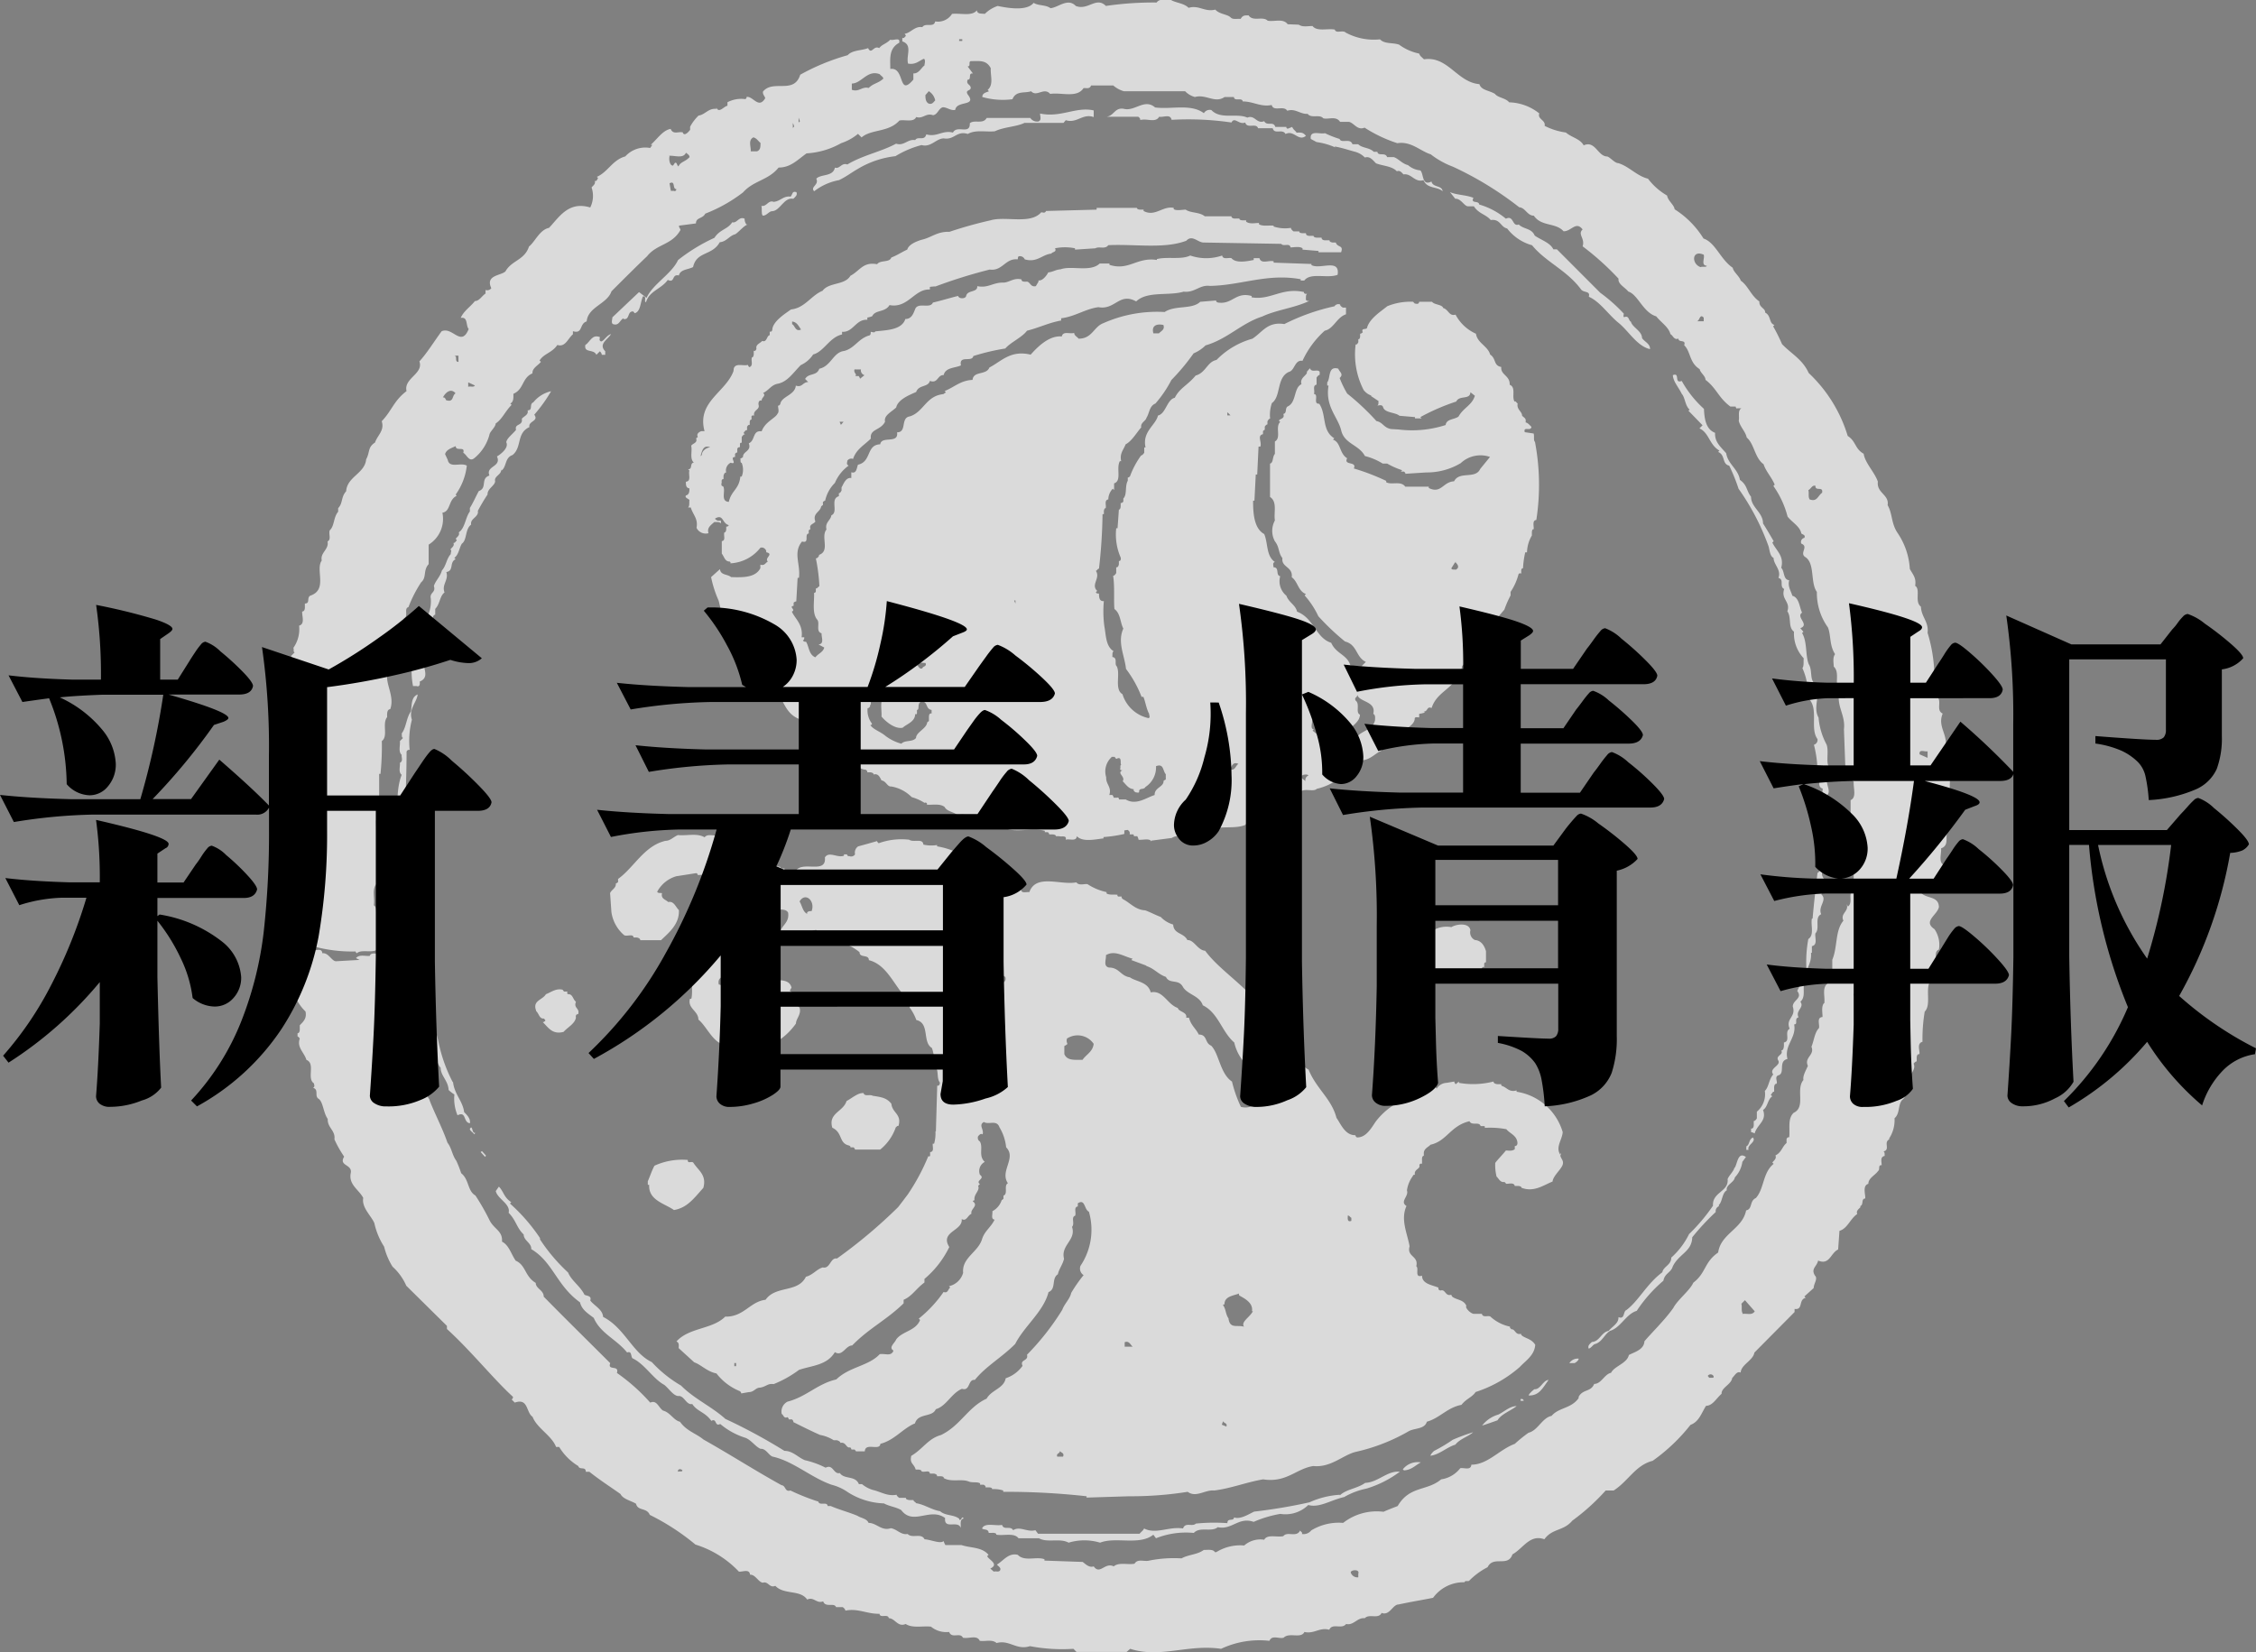 <svg xmlns="http://www.w3.org/2000/svg" width="101.472" height="74.322" viewBox="0 0 101.472 74.322">
  <rect x="0" y="0" width="101.472" height="74.322" fill="#808080" stroke="none"/>
  <g id="グループ_2881" data-name="グループ 2881" transform="translate(-144.96 -1299.339)">
    <g id="グループ_2795" data-name="グループ 2795" transform="translate(14634.343 7383.338)" opacity="0.705">
      <path id="パス_2300" data-name="パス 2300" d="M75.218,34.432c-.02-.12.08-.279-.08-.339.2-.638-.359-1-.1-1.616-.339-.16.02-.6-.3-.8h.06c.02-.2,0-.359-.14-.439a6.975,6.975,0,0,0-.3-2.394c.06-.5-.279-.7-.3-1.177-.3-.219,0-.778-.259-.937.06-.359-.1-.5-.239-.758A3.21,3.21,0,0,0,73,24.339c-.279-.419-.219-.858-.439-1.237.08-.479-.5-.539-.439-1.057-.14-.419-.578-.838-.638-1.257-.4-.219-.339-.558-.718-.8a6.446,6.446,0,0,0-1.755-2.832c-.279-.618-.778-.858-1.2-1.3a7.438,7.438,0,0,0-.4-.8l.06-.06c-.259-.08-.14-.419-.419-.558.02-.2-.279-.219-.259-.5-.379-.259-.5-.7-.838-.937-.06-.2-.339-.4-.359-.578-.558-.379-.778-1.137-1.316-1.316a4.091,4.091,0,0,0-1.3-1.316c-.02-.2-.3-.379-.339-.618a2.894,2.894,0,0,1-.858-.758c-.5-.12-.858-.558-1.336-.7-.16,0-.359-.259-.5-.3-.419,0-.539-.738-1.057-.5-.16-.3-.558-.359-.8-.578a2.955,2.955,0,0,1-.957-.3c.06-.259-.339-.3-.239-.558a2.267,2.267,0,0,0-1.356-.5c-.16-.2-.5-.2-.638-.379-.259-.16-.618-.16-.7-.439-1-.08-1.416-1.277-2.493-1.117-.12-.12-.16-.12-.219-.259a2.294,2.294,0,0,1-.9-.4c-.279-.1-.658-.02-.858-.239a2.667,2.667,0,0,1-1.536-.3c-.14-.14-.439.06-.5-.14-.339-.06-.8.1-1-.16-.219,0-.439.06-.618-.06h0l-.5-.02c-.2-.279-.618-.1-.9-.16-.219-.219-.658.06-.858-.239-.2,0-.259,0-.359.16-.14-.02-.339.04-.439-.06-.16-.16-.5-.14-.7-.359-.479.12-.738-.219-1.2-.08-.219-.219-.578-.219-.8-.359-.219.02-.5-.08-.638.12A14.718,14.718,0,0,0,37.4.643c-.439-.439-.8.219-1.356,0-.359-.379-.8.08-1.137.1-.219-.16-.539-.1-.758-.239-.3.379-1.137.239-1.616.14A1.48,1.48,0,0,0,31.955,1c-.14-.02-.339.02-.359-.16-.219.279-.718.12-1.117.16a.743.743,0,0,1-.758.339c-.06.3-.439.04-.578.259-.339-.06-.519.259-.8.3a.17.17,0,0,1,.06.1c-.06.04-.08.12-.16.08v.16c.479.16.16.638.259,1,.359.06.5-.14.718-.219.08.08.02.219.02.3-.14.1-.259.379-.5.359v.279c-.7.818-.359-.578-1.037-.479,0-.439-.08-.918.4-1.177.06-.279-.259-.08-.4-.14-.2.2-.359.2-.5.379-.259-.14-.339.319-.5,0-.3.12-.7.08-.918.319a9.829,9.829,0,0,0-2.134.878c-.279.9-1.217.2-1.675.758-.02.14.08.2.1.3-.3.5-.539-.1-.838-.06a.092.092,0,0,1-.06.1,1.336,1.336,0,0,0-.8.14v.16c-.16.02-.379.359-.5.08v.06c-.359-.04-.5.259-.8.3a2.063,2.063,0,0,0-.379.5v.14s-.14.2-.259.2c-.02-.02-.08-.02-.06-.08-.2-.06-.439.12-.558-.16-.359.06-.618.479-.9.718H17l-.1.14a1.215,1.215,0,0,0-1.117.379c-.578.16-.778.7-1.277.918.04.04.06.06.04.08-.04.06-.06.14-.14.1.06.14-.08.219-.14.3a1.162,1.162,0,0,1-.06.9c-.977-.3-1.4.439-1.855.918-.419.08-.638.638-.9.838-.2.618-.778.618-1.057,1.117-.2.2-.918.16-.638.758a.226.226,0,0,1-.259.08v.16c-.16.1-.279.339-.479.339-.2.259-.5.439-.638.758.339-.06.219.339.359.5-.339.838-.718-.12-1.217.1-.339.459-.638.957-1,1.356.2.558-.718.758-.578,1.336-.578.439-.658.878-1.117,1.356.14.419-.2.638-.3.957-.339.219-.219.419-.4.758-.06.638-.858.778-.9,1.436-.239.259-.14.539-.359.758v.16c-.219.259-.16.638-.379.838-.06.16.08.419-.1.5.08.359-.339.5-.259.858-.3.419.279,1.3-.5,1.576-.2.08,0,.359-.259.359v.14s.02.219-.12.219c-.02.2.14.558-.14.638a1.453,1.453,0,0,1-.259,1c.04.06-.02.18.06.2l-.16.16c.14.638-.2.9-.08,1.536,0,.16-.259.1-.16.3,0,.08.02.219-.08.2v1.5s-.08.14-.16.12a7.644,7.644,0,0,1-.02,1.356H.2v.5c-.419.339.14.5.08.878-.02.12.08.319-.08.319.02.14-.08.2-.16.3A6.273,6.273,0,0,0,.2,38.94c.578.3-.08.7,0,1.117.219.419-.06,1.077.259,1.436-.02.12.02.279-.06.359.339.219-.02.838.3,1.137.02.279-.08.858.08,1.057A2.135,2.135,0,0,0,1.4,45.881c.06.3-.08.439-.259.618v.14s.02.219-.1.219V47a.22.22,0,0,1,.1.1c-.14.4.2.618.3.957.419.16,0,.838.339,1.057,0,.06.06.14-.04.2.279.08.04.379.259.5.2.16.2.618.4.9-.02.4.359.519.3.918a5.108,5.108,0,0,0,.439.778c-.259.419.359.339.3.718-.12.539.359.758.558,1.137-.08.439.359.8.5,1.137a3.221,3.221,0,0,0,.439,1.057,3.1,3.1,0,0,0,.379.9,2.5,2.5,0,0,1,.618.858L7.76,60.023v.14c1.077.977,2.114,2.274,2.972,3.052a.142.142,0,0,1-.06.12l.14.14c.618-.219.5.439.8.638.2.519.858.838,1.057,1.356h.14a2.521,2.521,0,0,0,.858.858c.06.2.339,0,.339.259h.16c.479.379.858.618,1.4,1,.12.239.479.3.7.439.08.339.479.16.618.5a10.4,10.4,0,0,1,2.054,1.336,4.539,4.539,0,0,1,1.955,1.217c.16.02.479-.14.5.14.239-.02.379.339.578.359.239-.08.3.259.558.14.4.419,1.117.16,1.436.618.3-.14.419.2.718.08.1.3.5.04.578.259h.3s.12.08.12.16c.558-.12,1,.16,1.536.14.02.219.379-.02.419.2.279,0,.4.419.758.259.3.2.758.08,1.137.12a1.082,1.082,0,0,0,.818.239c.12.319.5,0,.618.259.259.06.638-.14.758.14.239.04.558-.08.758.1.578-.16.9.339,1.5.14a7.753,7.753,0,0,0,1.955.12l.14.14h2.254l.16-.14c1.356.439,2.593-.219,4.089,0a4.051,4.051,0,0,1,2.174-.359c.12-.279.419-.08.638-.14.259-.259.778.06.937-.259.439.1.678-.219,1.117-.1.14-.319.558,0,.758-.259.339.08.5-.3.838-.259.2-.219.618.06.758-.239.359.14.5-.379.758-.379.558-.12,1.057-.2,1.556-.3a1.7,1.7,0,0,1,1.416-.7c.02-.08.1-.04.2-.06a3.227,3.227,0,0,1,.838-.618c.259-.539.918.02,1.117-.578.479-.259.778-.918,1.436-.678.359-.5.858-.359,1.257-.838a9.581,9.581,0,0,0,1.5-1.356h.359c.658-.419.977-1.137,1.755-1.336a8.169,8.169,0,0,0,1.7-1.616c.379-.14.479-.5.7-.858.3,0,.479-.359.7-.539-.02-.279.439-.419.479-.718.1-.08.2-.319.379-.239.02-.359.558-.539.618-.9L68.376,59.4v-.14c.4.06.16-.419.5-.5l-.06-.06.419-.379c0-.2.2-.419.06-.558-.2-.319.08-.4.14-.678.519.219.558-.339.9-.5l.06-.838c.359-.1.479-.539.8-.758-.06-.14.06-.219.14-.3v-.06c.16-.06.02-.319.219-.339.02-.16-.14-.578.14-.658,0-.259.3-.379.439-.578.1-.06-.02-.279.16-.259,0-.16-.08-.379.14-.419-.02-.06.02-.16-.06-.2.339-.08-.04-.439.3-.558h-.06a1.517,1.517,0,0,0,.259-.937c.259-.219.14-.618.359-.838.219-.16.2-.618.279-.918.06-.239.339-.439.219-.7.02-.02.08-.1.14-.1V48s-.02-.219.12-.2c.04-.14-.14-.479.14-.558a7.487,7.487,0,0,1,.1-1.356c.279-.279.06-.9.2-1.277h.06c0-.16-.08-.379.14-.419-.06-.08-.2-.12-.14-.259.5-.14.04-.7.379-.838a1.244,1.244,0,0,0-.2-.918c-.539-.359.14-.638.2-1-.02-.578-.738-.3-.9-.8a.389.389,0,0,1,.2-.439c.279.08.3.259.5.439.558,0,.3-.618.439-1.077-.279-.12-.12-.5-.14-.758.419-.14.12-.638.339-.8l.06-2.354-.14-.14c.02-.279-.08-.638.08-.858M.939,43.308l-.219-.2s.16-.06.219.06ZM69.314,22.225c-.02.279.359,0,.3.319-.2.14-.219.419-.558.3-.08-.12-.02-.279-.06-.419.12-.06.16-.219.3-.2M64.288,11.833c.06.16-.14.479.14.5-.02.08-.2.02-.279.06-.419-.14-.4-.8.14-.558m0,2.832v.16h-.3c.12-.02.12-.359.3-.16M30.8,2.139h.14v.08H30.8ZM29.422,4.473a.622.622,0,0,1,.3.419c-.08.08-.14.2-.3.14-.14-.08-.14-.259-.14-.379l.14-.16Zm-3.451-.339c.439,0,.7-.638,1.257-.419.06.08.16.12.16.2-.239.219-.439.2-.658.419-.3-.08-.439.2-.758.08V4.134ZM23.578,5.67l.06.16-.06.06Zm-.259.239a.675.675,0,0,1,.06.16l-.06.06Zm-1.755.658c.12.02.2.16.3.239,0,.18,0,.319-.16.379h-.279c.02-.2-.14-.519.14-.638m-3.81.838c.259-.02.638.14.758-.14.06.06.16.1.16.2-.2.219-.4.2-.5.419-.08-.06-.06-.2-.16-.16l-.08.12c-.14.02-.2-.259-.16-.419m.2,1.556h-.14l-.06-.339c.279-.14.12.259.3.259.02.06-.06.12-.1.08M8.718,17.577l.3.14c-.06.1-.2.02-.3.06v-.2Zm-.439-1.2v.279c-.2,0-.02-.279-.2-.279Zm-.14,1.7c-.16.1-.06.419-.419.3-.02-.06-.06-.14-.14-.12.1-.2.339-.439.558-.2M18.152,66.585c-.02-.14.14-.14.2-.06,0,.08-.14.02-.2.06m30.6,4.588v.16a.31.31,0,0,1-.339-.219c0-.12.419-.16.339.06m15.937-8.816h-.16a.156.156,0,0,0-.06-.08.15.15,0,0,1,.259,0c.02.06,0,.06-.02.08m1.336-2.892c-.08-.12-.02-.3-.06-.439l.16-.16.439.5c-.12.2-.359.08-.558.12m4.687-18.45c.14.339-.3.419-.14.758-.379.439-.259,1.2-.5,1.755v.5c-.2.02-.06.279-.259.359.08.02.02.1.06.2-.279.2-.12.578-.16.9h-.02c-.12.16-.06.419-.06.618-.279.02-.12.339-.16.5-.2.2-.219.558-.339.838.16.379-.339.479-.16.858-.08.2-.239.439-.2.638-.359.419.12,1.217-.439,1.476-.279.259-.16.7-.2,1.1a.106.106,0,0,0-.12.12v.14c-.2.16-.219.419-.5.558.06.14-.06.219-.14.319l.06.06c-.5.4-.419,1.117-.8,1.536-.3.14-.14.5-.439.558-.16.838-1.137,1.037-1.257,1.895-.638.439-.539.918-1.117,1.356-.16.359-.7.758-.9,1.137-.379.539-.977,1.117-1.3,1.5-.02.379-.439.479-.7.618-.08.379-.658.5-.8.8-.3.06-.439.5-.758.5-.16.379-.5.219-.7.578v.06c-.339.479-.9.419-1.217.8-.419.08-.618.658-1.037.758a6.166,6.166,0,0,0-.618.5c-.7.259-1.217.937-1.955.937-.02.279-.339.12-.5.16a1.324,1.324,0,0,1-.858.5c-.638.539-1.416.279-1.955,1.2-.2.08-.419.16-.638.259a2.451,2.451,0,0,0-1.815.5,2.37,2.37,0,0,0-1.436.339.44.44,0,0,1-.419.16c.04-.08-.06-.1-.08-.16-.16.339-.578.02-.758.259-.3.06-.718-.1-.858.16a1.1,1.1,0,0,0-.9.259,2.033,2.033,0,0,0-1.257.3h-.06c-.08-.14-.3-.1-.5-.1-.3.219-.678.2-1,.379a5.7,5.7,0,0,0-1.456.1c-.219.06-.519-.1-.658.14-.3.06-.7-.08-.937.12-.4-.2-.618.4-.9,0-.219.08-.4-.14-.5-.2l-1.715-.06v-.06c-.359-.14-.9.12-1.2-.2-.419-.1-.638.259-.937.439.06.08.2.14.14.259-.06.1-.2.02-.279.06l-.16-.14c.419-.2-.08-.4-.14-.558l.06-.06c-.3-.359-.8-.3-1.217-.439H30.18a.824.824,0,0,1-.08-.18c-.14.14-.558-.06-.858-.08-.14-.3-.558-.02-.758-.239-.3.06-.479-.219-.758-.259-.419.14-.638-.239-1-.239-.08-.2-.359-.219-.5-.319-.379-.16-.838-.279-1.2-.439h-.14c-.02-.219-.379,0-.419-.2a9.686,9.686,0,0,1-1.257-.5c-.259.08-.2-.219-.4-.239-1.157-.638-2.274-1.356-3.511-2.054-.339-.279-.758-.379-1.057-.8-.279-.06-.439-.419-.758-.5-.2-.12-.279-.5-.578-.359a8.468,8.468,0,0,0-1.5-1.336c.12-.379-.439-.08-.3-.439-1.077-1.077-1.955-1.935-2.992-2.992,0-.3-.359-.359-.359-.618-.5-.3-.439-.8-.9-1-.2-.279-.3-.7-.618-.858.04-.5-.379-.558-.578-1a10.41,10.41,0,0,0-.618-1.077c-.359-.2-.279-.718-.638-1a5.461,5.461,0,0,0-.219-.558c-.2-.279-.2-.558-.4-.818-.219-.638-.558-1.277-.8-1.895,0-.08-.2-.259-.14-.359a4.374,4.374,0,0,1-.618-1.755c-.339-.479-.3-.977-.638-1.5.479-1.077-.858-1.3-.5-2.334.419-.14-.14-.319-.06-.558l-.3-.259c0,.3-.359.02-.439.259-.2.02-.479-.08-.618.1l.16.08-1.057.06c-.2,0-.339-.4-.618-.359-.02-.279-.339-.08-.5-.14v-.2a6.518,6.518,0,0,0,1.995.259.107.107,0,0,0,.06.08c.259-.259,1.117.2,1-.539.2-.259.08-.618.12-.918-.419-.04-.12-.558-.359-.7.06-.339-.12-.758.16-1l-.06-2.812.14-.08V35.19h.06a12.014,12.014,0,0,0,.06-1.476c.3-.219,0-.778.239-1.077,0-.14-.02-.339.14-.359.259-.718-.479-1.4.06-1.895.638-.379,0-1.436.558-1.855v-.339c.219-.08-.02-.439.2-.5A5.845,5.845,0,0,1,6.6,26.573c.259-.219.08-.539.339-.818v-.878a1.364,1.364,0,0,0,.618-1.436c.379-.06.259-.578.638-.758l-.04-.06a2.764,2.764,0,0,0,.5-1.3c-.279-.16-.778.14-.858-.259l-.12-.259c.06-.2.259-.259.479-.359,0,.259.439-.02.339.3.16.08.259.439.5.239a2.026,2.026,0,0,0,.678-1.057c.02-.14.279-.339.279-.5.3-.2.419-.539.718-.838l-.06-.06c.16-.08.14-.279.14-.439.479-.2.379-.718.858-.918-.02-.239.259-.359.379-.519l-.06-.06c.2-.319.558-.339.8-.7.359.12.479-.3.7-.479v-.14c.459.14.279-.339.618-.439.06-.658.918-.778,1.117-1.356.519-.519,1.117-1.117,1.6-1.576.439-.558,1.117-.5,1.5-1.177,0-.08-.08-.12-.06-.2l.758-.1c0-.279.3-.2.419-.439a6.837,6.837,0,0,0,1.7-.957c.479-.539,1.137-.539,1.6-1.117.539,0,.838-.339,1.257-.638a3.573,3.573,0,0,0,1.556-.459,2.324,2.324,0,0,0,.758-.419l.16.16c.439-.379,1.217-.219,1.7-.758.239-.06.638.1.758-.16.3.1.439-.2.758-.08.219-.04.239-.3.439-.359.2,0,.339.16.558.12.06-.439,1-.14.558-.7-.12-.219.14-.14.14-.3-.02-.16-.219-.14-.14-.359.2,0,0-.319.239-.279l-.239-.319c.16,0,.02-.2.14-.239.4,0,.7-.06.9.319-.02.339.14.738-.14.977l.06.06c-.14.06-.3.08-.3.259a3.365,3.365,0,0,0,1.356.1c.16-.4.558-.259.838-.359.259.279.578-.2.858.12.5-.08,1.2.2,1.5-.259.1-.02.279.06.339-.12h1a1.232,1.232,0,0,0,.479.259h2.753a.955.955,0,0,0,.439.259c.5-.14.9.3,1.336,0h.419c.02.219.359,0,.4.2.479,0,.8.259,1.3.16.08.319.539,0,.7.259.359-.12.578.16.918.14.16.219.539,0,.7.2.239.06.578-.12.758.16h.4c.219.04.379.4.7.259a6.271,6.271,0,0,0,1.476.7c.618-.1,1.037.359,1.5.5a3.768,3.768,0,0,0,1,.558A15.073,15.073,0,0,1,55.99,9.7c.279.02.359.379.658.379.339.5.977.3,1.336.7.339.02.558-.479.858-.08-.239.219.12.4,0,.758a12.391,12.391,0,0,1,1.616,1.456c-.04.239.279.379.439.578.439.14.658.937,1.257,1.117.219.279.558.479.638.8.12.06.16.279.359.2,0,.2.359.02.259.3.3.279.219.778.7,1.077.02.16.259.3.259.479.5.379.578.8,1.117,1.2h.239s.02.12.08.08h.18c-.18.1-.08.359-.12.558.06.279.3.479.359.758.339.279.359.918.758,1.2.1.319.359.578.5.918l-.06.06a4.168,4.168,0,0,1,.638,1.376c.2.259.558.439.618.758.06.06.2.06.14.2a.189.189,0,0,0-.14.259c.359.14-.12.439.2.618.419.3.2,1.137.5,1.556a2.667,2.667,0,0,0,.5,1.6c.14.359.06.8.319,1.2-.12.16-.06.4-.06.558.3.279,0,.8.259,1.117-.16.658.279,1.057.2,1.7l.06,1.636c.2.219.2.5.379.738-.02.279.14.7-.14.818v1.416l.14.08V40.4c-.3.16,0,.558-.259.758m.977,4.448h-.3c0-.2-.4-.02-.259-.3-.12-.02-.12-.1-.16-.2.3-.339.718-.14.977.2-.08.06-.359.06-.239.3m.838-4.747c-.02-.219-.379-.578.16-.439.02.219-.06.279-.16.439m.758,2.314h-.14v-.2h.14Zm1-8.7L74,34.312c-.04-.259.239-.1.359-.14v.319Z" transform="translate(-14477.041 -6084.375)" fill="#fff"/>
      <path id="パス_2301" data-name="パス 2301" d="M20.346,3.432c.279-.06.638.14.8-.14.2.04.5-.14.558.14a13.338,13.338,0,0,1,2.693.12c.14-.279.339.12.618,0,.08.3.5,0,.578.259h.658c.08.3.439,0,.578.259.379-.2.578.359.918.08-.12-.14-.2-.16-.419-.14-.08-.12-.14-.12-.2-.259l-.2.08s-.08-.02-.06-.08h-.5c-.08-.279-.379-.02-.5-.259-.339.14-.419-.3-.758-.16-.479-.219-1.2.1-1.616-.339a.305.305,0,0,0-.339.14c-.578-.439-1.476-.16-2.194-.259-.479-.419-.918.2-1.416.06-.4-.06-.419.3-.758.359h1.416s.12.08.08.14" transform="translate(-14458.39 -6082.04)" fill="#fff"/>
      <path id="パス_2302" data-name="パス 2302" d="M12.213,6.519a2.576,2.576,0,0,1,1.117-.5c.3-.14.558-.339.838-.5a4.183,4.183,0,0,1,1.7-.578,4.353,4.353,0,0,1,1.177-.5c.419.12.658-.3,1-.3.479.08.578-.359,1.077-.2.359-.2.8-.08,1.217-.12.419-.2.977-.2,1.336-.379h1.755l.1-.12c.5.16.758-.319,1.257-.14v-.3c-.8-.18-1.476.339-2.413.14,0,.14.08.3-.08.359a.367.367,0,0,1-.359-.16H19.972c-.16.3-.558.06-.758.239.02.539-.578.06-.758.419-.479-.12-.718.219-1.2.08-.08.319-.379.06-.5.259-.339-.06-.5.279-.858.16-.658.359-1.5.519-2.194.937-.259-.1-.339.219-.558.14-.08.419-.638.279-.838.5.14.279-.279.359-.1.558" transform="translate(-14464.976 -6081.914)" fill="#fff"/>
      <path id="パス_2303" data-name="パス 2303" d="M24.47,3.981c.339.06.618.16.918.239a.955.955,0,0,1,.439.259c.219-.08.359.12.5.259.3.12.718.12.937.359.14-.06.219.06.3.14.359-.06.5.379.9.259.16.4.638.279.858.5-.02-.279-.439-.16-.5-.439-.439.219-.339-.339-.5-.5a1,1,0,0,1-.558-.239c-.259-.06-.439-.3-.638-.359h-.3c-.08-.239-.4-.02-.439-.239h-.16c-.2-.2-.519-.16-.7-.339h-.259c-.1-.3-.5-.02-.578-.239a4.5,4.5,0,0,1-.658-.259c-.219.06-.7-.16-.638.259l.259.14a3.094,3.094,0,0,1,.838.239" transform="translate(-14453.819 -6081.39)" fill="#fff"/>
      <path id="パス_2304" data-name="パス 2304" d="M11.08,5.774c.16,0,.279-.219.419-.2.359-.04.519-.638.937-.558.08-.08.2-.16.14-.3-.2-.06-.16.08-.259.2-.339-.04-.439.2-.758.239-.259-.1-.3.219-.558.18.04.14-.02.339.06.439" transform="translate(-14466.137 -6080.072)" fill="#fff"/>
      <path id="パス_2305" data-name="パス 2305" d="M32.773,9.417c.5.219.858.778,1.316,1.157.479.379.838,1.057,1.436,1.2.02-.239-.259-.339-.359-.5,0-.319-.439-.479-.5-.738-.1-.02-.08-.3-.3-.2-.06-.02-.02-.1-.02-.16a7.288,7.288,0,0,0-1.057-.937L31.337,7.283h-.16c-.14-.3-.558-.419-.838-.618-.14-.339-.5-.279-.718-.5-.3.12-.219-.439-.578-.259a3.278,3.278,0,0,0-1.2-.638c-.02-.2-.4-.02-.259-.3-.339-.14-.738-.12-1.057-.259l.239.3c.259-.02.4.339.578.339h.259c.219.339.539.359.758.618.439-.06.439.319.738.379A2.126,2.126,0,0,0,30.22,7.1c.618.758,1.556,1.117,2.194,1.975.12.18.439.06.359.339" transform="translate(-14450.693 -6080.066)" fill="#fff"/>
      <path id="パス_2306" data-name="パス 2306" d="M11.441,12.417c-.359.957-1.656,1.376-1.3,2.693H10s-.259.08-.16.259c-.02.02-.06.06-.08.06.08.219-.14.219-.219.339.06.239-.08.578.12.758-.2.02-.04.3-.259.3l.06.06c-.06.16.1.479-.16.5,0,.14,0,.279.16.3,0,.12,0,.279-.16.319-.06.1.1.14.16.2-.02.12.02.259-.06.339h.12c.1.339.339.5.259.918a.46.46,0,0,0,.539.239c-.08-.239.1-.359.259-.5.12,0,.219-.02.3.06v-.12h-.14s-.14-.06-.12-.1c.379-.219.3.219.618.3-.04.04-.06.08-.12.06v.14s-.02.14-.08.12c-.06.14.08.359-.12.4v.558c.12.16.14.359.359.359.02.02.06.06.02.08a1.824,1.824,0,0,0,1.356-.7c.16-.06.3.12.259.2.379.08-.1.259.08.419-.12.06-.14.2-.339.14v.16c-.219.419-.758.419-1.316.4-.16-.14-.479-.08-.5-.359l-.4.359a5.022,5.022,0,0,0,.339,1.057c.1.359.14.838.419,1.077-.06.339.379.5.3.738.3.419.5.738.838,1.177a3.1,3.1,0,0,0,.7.638c.08.1.3.1.2.3.479.439.479,1.137,1.177,1.4.14.339.5.439.638.758.5.06.638.658,1.057.758.12.359.578.339.758.618.2,0,.359.14.5.14a.112.112,0,0,1,.1.12h.14s.16.02.14.1c.219-.06.279.12.359.259h-.06c.279,0,.3.3.5.279a1.7,1.7,0,0,1,.918.479,2.207,2.207,0,0,1,.578.259c.06-.04.14.02.1.08.279.02.578-.06.8.1.1.2.379.219.539.339.14.06.379-.08.419.1.3.16.778.04,1.137.14v.06a.44.44,0,0,1,.419.16c.419.479,1.356.1,1.995.279v.06h.14s.06.06.06.1h.14s.16,0,.16.08h.14c.1.04.359-.06.3.16.16-.06.479.1.5-.16.259.279.838.14,1.2.1v-.06a6.2,6.2,0,0,0,.937-.14v-.16s.12-.02.16-.02c.06.06.1.08.08.2h.16s.06.06.02.08h.16a.437.437,0,0,1,.06.16c.2.02.5-.08.578.08v-.04l.918-.12c.3-.2.838-.02,1.137-.14.2-.14.618.08.638-.219.419-.219,1.077-.02,1.556-.239v-.04A3.669,3.669,0,0,0,35.6,32.2c.519-.02.858-.339,1.3-.439v-.3c.06-.379.618-.08.778-.259a2.711,2.711,0,0,0,1.755-1.316c.558.16.838-.279,1.157-.4.12-.5.758-.3.937-.718.06-.3.5-.359.558-.7-.02-.12.12-.08.2-.08v-.16a1.31,1.31,0,0,0,.259-.06l-.06-.04c.2,0,.14-.259.359-.16.2-.618.718-.778,1.077-1.257a1.345,1.345,0,0,0,.3-.638l.16-.16c.279,0,.2-.379.5-.439.02-.219.279-.379.379-.578.2-.18.219-.479.359-.718.02-.02.02-.06.08-.02l-.06-.06.479-.558a4.432,4.432,0,0,1,.279-.638v-.16a2.592,2.592,0,0,0,.359-.8.085.085,0,0,1,.12-.02v-.16s.02-.1.08-.08a4.153,4.153,0,0,1,.1-.718h.08a1.537,1.537,0,0,1,.219-.758v-.14s0-.16.08-.14c.02-.14-.08-.4.12-.419a10.359,10.359,0,0,0-.06-3.511c-.08-.08-.02-.239-.06-.379l-.4-.06c-.08-.279.279-.02.3-.239-.08-.08-.16-.18-.259-.2v-.06c.02-.12-.08-.16-.16-.239,0-.2-.259-.279-.2-.558-.06-.02-.08-.12-.14-.08-.14-.219.08-.638-.219-.758.02-.419-.419-.439-.379-.8-.359-.06-.219-.379-.5-.558-.1-.379-.578-.519-.638-.937a1.918,1.918,0,0,1-.918-.858c-.3.08-.3-.219-.558-.3-.04-.16-.4-.14-.5-.279h-.578c-.02.14-.14.08-.2.08-.02-.04-.08-.06-.06-.08a2.757,2.757,0,0,0-1.177.2c-.259.219-.758.519-.9.937,0,.16-.3,0-.2.239-.04.02-.06.06-.12.06v.14s-.02.14-.08.1v.14s-.06.14-.12.1a3.5,3.5,0,0,0,.359,2.054.724.724,0,0,0,.379.259H40.1l.359.239c-.02.06.02.16-.06.2.08,0,.2-.06.259.06.06.279.558.239.738.4l.7.06v.06h.3l-.06-.06a9.636,9.636,0,0,1,1.616-.7c.14-.3.618-.06.638-.419l.2.16c-.14.439-.5.519-.738.937-.2.14-.539.1-.578.379a4.917,4.917,0,0,1-2.114.2h0l-.339-.02c-.339-.06-.359-.3-.658-.359a11.183,11.183,0,0,0-1.316-1.237,4.511,4.511,0,0,1-.339-.7c.2-.18-.02-.279-.06-.419-.479-.14-.339.419-.5.618v.14h.06c-.16.977.439,1.416.578,2.054.16.578.8.618,1.057,1.117a2.83,2.83,0,0,1,.8.339h.2a3.624,3.624,0,0,0,.678.3l-.06.06h.14s.08.06.06.1l.937-.06a2.962,2.962,0,0,0,1.556-.419,1.3,1.3,0,0,1,1.316-.279l-.439.539c-.219.479-.937.08-1.177.558-.5.02-.578.578-1.137.3v-.06H41.659c-.2-.279-.618-.06-.858-.2v-.06a10.113,10.113,0,0,0-1.456-.558c.16-.339-.479-.12-.3-.459-.359-.219-.279-.718-.638-.838l.06-.06c-.578-.359-.339-1.057-.678-1.556-.3.02,0-.419-.239-.439.06-.14-.08-.379.12-.419V12.7s.08-.12.14-.12v-.14c-.1-.14-.359.06-.439-.16l-.14.16c.06.14-.339.259-.239.558-.359.16-.219.818-.618,1-.14.08-.02.3-.2.339.08.219-.14.2-.2.3l.06.06c-.239.219.06.718-.239.878v.558c-.12.14-.06.4-.219.439v1.5c.339.219.16.7.219,1.057a.977.977,0,0,0,0,.937c.219.279.14.5.339.758-.06.419.479.379.419.858.279.2.279.618.638.758l-.06.06a3.823,3.823,0,0,1,.618.937,11.016,11.016,0,0,0,1.2,1.137c.558.14.479.7.937.918l-.2.2c-.16-.04-.359.02-.5-.06-.16-.479-.638-.5-.858-1-.7-.219-.778-1.117-1.536-1.4-.06-.3-.379-.419-.479-.718a.84.84,0,0,1-.279-.878c-.219-.04-.02-.4-.3-.4,0-.08-.06-.2.06-.239-.4-.279-.3-.838-.479-1.257-.479-.259-.5-1-.5-1.5h.06l.06-1.177H35l.06-1.257h.08c.08-.2-.16-.5.12-.558v-.14s.06-.06.08-.06v-.14s.06-.1.12-.1v-.14s.06-.12.12-.12a1.643,1.643,0,0,1,.08-.7c.419-.3.2-1.137.758-1.4.279-.06.259-.558.618-.5a4.174,4.174,0,0,1,1-1.356c.4-.08.539-.6.957-.738v-.3h-.14s-.14-.08-.12-.14a.21.21,0,0,0-.259.08,9.386,9.386,0,0,0-2.254.8c-.758-.12-.977.359-1.436.658a3.606,3.606,0,0,0-1.616.957c-.419.08-.479.578-.937.7-.359.439-.718.558-.937,1-.359.08-.4.718-.758.8-.1.439-.718.718-.558,1.436h-.06v.239s-.08.12-.14.12a3.832,3.832,0,0,0-.5.937.17.17,0,0,1-.1.06v.14c-.14.259-.02.618-.2.8v.14s-.06.08-.12.06v.14s0,.16-.08.16l-.06.838h-.06a2.589,2.589,0,0,0,.2,1.316c.02.08,0,.16-.08.16v.14s-.02.16-.12.14v.259s-.08.14-.14.12c.08.479.02,1.117.06,1.5.279.2.259.618.4.878-.279.618.06,1.217.12,1.815a5.1,5.1,0,0,1,.7,1.257h.08c.08.16.14.558.259.758,0,.08.06.16-.02.2a1.572,1.572,0,0,1-1.177-1.077c-.379-.219-.08-.918-.259-1.257-.12-.1.06-.379-.2-.419.02-.08-.02-.2.06-.259-.359-.219-.339-.718-.419-1.137a5.153,5.153,0,0,1-.02-1.117c-.2.02-.219-.16-.219-.339-.06,0-.12,0-.14-.06l.06-.06c-.3-.279.16-.578-.06-.9.06-.02.08-.1.14-.1a23.765,23.765,0,0,0,.16-2.453h.06V18.7s.02-.14.08-.12c.04-.14-.08-.359.12-.4a.7.7,0,0,1,.2-.479l.06.06v-.3c.359-.12.08-.678.259-1h.06c-.08-.339.1-.5.2-.758.279-.14.5-.539.7-.758-.04-.219.2-.279.239-.439.14-.219.12-.519.4-.638a5.207,5.207,0,0,0,.718-1.057,9.615,9.615,0,0,0,1-1.2,1.692,1.692,0,0,0,.539-.359c.977-.279,1.616-1,2.553-1.3.638-.3,1.436-.379,2.114-.7-.06,0-.1.02-.16-.06.02-.08-.02-.2.06-.259h-.08s-.08-.02-.06-.08c-1-.219-1.5.379-2.354.239v-.06c-.7-.2-.858.359-1.456.3-.08,0-.16-.04-.14-.1l-.718.06c-.379.359-1.117.14-1.6.459a5.963,5.963,0,0,0-2.753.5c-.439.16-.5.7-1.117.7-.06-.08-.2-.14-.2-.259-.2.06-.5-.1-.558.16-.578-.06-1.117.5-1.4.818-.9-.219-1.316.3-1.855.578-.14.359-.718.14-.758.558-.539.02-.838.339-1.257.5l.06.06-.12.08c-.778.08-.878.8-1.5,1-.439.06-.12.718-.578.718.08.539-.7.14-.758.539-.638.02-.379.778-1,.918-.06.14-.06.419-.3.339v.259c-.259-.04-.359.3-.439.419v.14s-.06.14-.12.12v.14c-.419.12,0,.718-.339.858-.02.219-.3.319-.219.638-.279.339.2,1-.379,1.157h.06s-.08.16-.16.14a8,8,0,0,1,.16,1.257c-.06.02-.08.1-.16.1v.14a.089.089,0,0,1-.08.06c.02.379-.1.918.14,1.2.14.16-.08.539.2.618-.02.16.14.479-.14.5l.259.14c-.06.219-.259.259-.4.439-.3-.12-.279-.479-.419-.7-.06,0-.1,0-.14-.06.06-.04.06-.08.06-.14h-.12c.08-.578-.3-.838-.439-1.157.2-.08-.16-.219.08-.259v-.14a.209.209,0,0,1,.12-.06l.06-1.057h.06c.08-.618-.279-1.137.14-1.636.359.1.08-.339.3-.359v-.14s.06-.06.08-.06c-.08-.219.14-.219.219-.339-.14-.379.219-.419.259-.678.02-.02.06-.06.08-.06V18.3s.06-.06.1-.06a1.6,1.6,0,0,1,.439-.8,1.826,1.826,0,0,1,.618-.778c-.12-.06-.06-.14-.06-.219a.21.21,0,0,1,.259-.08c.14-.439.5-.618.8-.918-.06-.439.439-.359.638-.758-.06-.279.259-.419.5-.638.08-.359.578-.558.9-.7.12-.339.539-.2.618-.5.359.14.339-.279.618-.259.08-.359.558-.319.778-.439-.1-.479.5-.12.558-.419a9.944,9.944,0,0,1,1.436-.339c.239-.279.758-.5.977-.8.558-.14.977-.359,1.536-.459v-.1c.638-.08,1.077-.419,1.675-.5.758.14.937-.678,1.7-.259.5-.479,1.476-.239,2.134-.439.5.06.718-.319,1.177-.259,1.4-.02,2.593-.578,4.089-.3v.06h.16c.279-.379,1.037-.08,1.5-.259.12-.758-.8-.219-1.177-.439V7.59l-1.7-.06V7.47c-.219-.06-.558.14-.638-.14h-.259v.08c-.3.06-.8.16-1-.08-.14-.04-.379.08-.419-.12a2.213,2.213,0,0,1-1.436,0c-.4.2-1.037.04-1.5.16v.04c-.9-.14-1.257.5-2.134.219V7.57h-.439c-.419.4-1.257.08-1.755.259-.239.02-.339.12-.558.14-.06.12-.259.4-.439.359v.06l-.12.2c-.259.06-.259-.239-.439-.2-.08,0-.219,0-.2-.1-.359-.1-.578.16-.858.14-.439,0-.658.259-1.137.16.02.3-.439.16-.5.439-.02.14-.339.14-.359,0-.4.1-.718.2-1.137.3-.12.3-.678-.04-.8.3-.08.2-.16.439-.439.439-.16.5-.858.5-1.356.558-.02.08-.14.02-.2.02,0,.06,0,.14-.06.16-.5.14-.658.578-1.137.7-.5.06-.578.678-1.117.8-.12.339-.479.18-.638.459l.14.14c-.259,0-.259.259-.558.16-.04.439-.658.479-.7.838-.02.02-.06.08-.1.06,0,.12.06.279-.02.359-.1.219-.558.359-.718.8-.419-.06-.279.419-.578.539.14.359-.279.359-.259.618-.04.02-.06.06-.12.06.02.06-.02.2.06.2a.828.828,0,0,1,0,.618h-.06c-.06.578-.4.618-.519,1.137-.4-.02-.12-.519-.259-.7-.12-.02-.06-.14-.06-.2-.02-.06.02-.14.08-.12v-.14s.02-.16.12-.16a.389.389,0,0,1,.2-.439c.339.1-.08-.259.2-.259v-.14s.06-.08.1-.06v-.16a.1.1,0,0,1,.12-.08v-.16a.062.062,0,0,1,.08-.04v-.259s.08-.14.16-.12c-.06-.02-.08-.06-.06-.1.06-.04.08-.12.14-.08v-.16s.06-.12.12-.08v-.16s.02-.1.08-.08v-.16a.1.1,0,0,1,.12-.02c-.06-.259.259-.259.2-.479-.02-.08,0-.239.14-.2-.02-.14.219-.219.06-.339.279-.14.359-.359.658-.419.439-.08.7-.5,1.037-.838a1.309,1.309,0,0,0,.558-.479c.479-.12.738-.778,1.3-.9v-.12c.5.04.618-.578,1.137-.539V10a.907.907,0,0,0,.219-.06c.14-.3.578-.16.778-.5.838.16,1.117-.738,1.815-.7v-.12s.16-.02.259-.02a22.758,22.758,0,0,1,2.433-.758c.578.08.7-.519,1.257-.459.02-.06,0-.12.06-.14a.238.238,0,0,1,.259.14c.558.16.778-.219,1.2-.259.02-.08.259-.06.16-.239a2.266,2.266,0,0,1,.9,0v.06l.918-.06c.16-.1.439.06.578-.14,1.177-.06,2.513.18,3.511-.2.259-.279.5.06.758.08l3.511.06c.1.14.379-.06.419.16.16,0,.4-.06.539.04v.06l.718.06v.06h1.017c.12-.339-.16-.2-.239-.439h-.14s-.16-.02-.14-.1h-.16s-.2.02-.2-.12h-.14s-.219.02-.219-.08h-.14s-.219.02-.2-.12h-.16s-.16,0-.14-.08h-.259s-.12-.08-.12-.16a1.679,1.679,0,0,1-.778-.06v-.04c-.219-.02-.479.04-.658-.06v-.06c-.2,0-.419.06-.578-.06v-.06h-.16s-.16,0-.14-.08h-.16s-.2.02-.2-.1h-1.2c-.239-.2-.638-.14-.858-.3-.16,0-.4.06-.539-.02v-.06c-.5-.1-.838.419-1.356.14v-.06h-.14s-.16,0-.16-.08H27.777v.08l-2.274.06c-.06.12-.14.06-.219.06-.479.558-1.6.16-2.274.359a18.937,18.937,0,0,0-1.855.519c-.558-.02-.8.259-1.257.359-.259.08-.578.219-.638.439-.259.12-.419.239-.718.359-.08.239-.5.1-.638.3-.638-.12-.778.3-1.2.519-.259.439-.957.279-1.257.678-.5.2-.8.778-1.416.838-.279.2-.758.5-.838.858,0,.08-.02.16-.12.14v.16c-.14.02-.12.339-.339.259-.08.1-.3.16-.259.339,0,.06-.06.14-.12.1v.14s0,.16-.08.16c-.06.14.08.379-.12.439a.17.17,0,0,1-.06-.1c-.219.06-.558-.1-.638.16m-1.436,3.889-.06.06c.06-.219.12-.539.439-.4-.14,0-.379.14-.379.339m33.888,4.847a.062.062,0,0,1,.02-.04v.04s.239.2,0,.319c-.08-.02-.16.02-.2-.06l.16-.259Zm-6.423,7.1.08-.08s-.06-.08-.08-.06l.14-.319c.02.12.219.08.14.259.4.379.678.738,1.356.618.2-.219.479-.359.5-.678-.219-.1.02-.479-.2-.638-.06-.16.08-.12.08-.259.08.339.858.279.718.858.1.06.08.16.08.279-.1.5-.778.5-.838.858-.279.359-.9.14-1.316.2a6.476,6.476,0,0,0-.658-.578l.06-.06c-.18-.02-.06-.279-.08-.419m-.419,2.473s.2-.06.259.02a.229.229,0,0,0-.14.259c-.06-.08-.259-.14-.12-.279m-2.892-.5c-.14.08-.14.339-.419.239.14-.1.14-.359.419-.239m-.5-15.817a.9.9,0,0,1,.14.14h-.14Zm-5.206,15.5h.14s.06.12.1.08c.259-.12.12.279.2.259-.08.06-.02.14-.06.219.04.04.06.06.12.04-.3.14.14.279,0,.5.16.16.259.339.5.359-.04.08.06.12.08.14.06,0,.14.04.16-.02-.02-.2.219-.08.279-.219a1.052,1.052,0,0,0,.479-.937c.359-.14.3.219.439.359v.239a.64.64,0,0,0-.1.06c.02.279-.419.3-.4.638-.379.12-.838.479-1.3.2h-.3s-.02-.12-.08-.08h-.16a.308.308,0,0,0-.06-.12h-.14c.12-.359-.16-.479-.14-.8a.869.869,0,0,1,.239-.9m2.334-19.447c.08.219-.12.279-.2.379H30.33c-.1-.359.16-.439.439-.379M24.127,22.729v.14l-.06-.14Zm-4.049,2.812c.08.16-.12.14-.14.239-.14.06-.16-.1-.259-.16.06-.14.259-.08.4-.08M18.322,24.6c.06-.16.279-.12.359-.06,0,.2.16.219.259.339-.02.279-.419.12-.618.18a.285.285,0,0,0,.1-.259c-.02-.06-.1-.06-.16-.06l.12-.12h-.06Zm-.7,2.812v-.14a.8.8,0,0,0,.08-.06c-.06-.16.1-.12.1-.259a.318.318,0,0,1,.379.14c-.16.219-.06.578-.08.858.2.239.618.578.957.5.16-.16.558-.259.558-.618.06.04.06,0,.08-.02v-.16c.14,0-.02-.339.219-.379.279,0,.16.339.439.379v.16c-.12-.02-.12.1-.12.2v.14a.8.8,0,0,0-.08.06c-.02.279-.5.439-.5.7-.16.2-.5.08-.658.259a2.068,2.068,0,0,1-.7-.339c-.259-.219-.539-.279-.7-.5.06,0,.06-.02.08-.06a.973.973,0,0,1-.2-.7c.08,0,.12-.08.12-.16m-.7-15.079h.279a.229.229,0,0,0,.16.259l-.2.16a.308.308,0,0,0-.06-.12h-.16c.12-.08-.1-.14-.02-.319m-.5,2.374-.12.14-.06-.14h.16Zm-2.314-4.508c.219.02.3.219.4.359-.259.12-.279-.2-.4-.239Z" transform="translate(-14467.835 -6079.714)" fill="#fff"/>
      <path id="パス_2307" data-name="パス 2307" d="M8.149,9.831c.3.06.16-.359.439-.339.02.02.06.06.06.08.279-.06.259-.5.379-.758.2-.02.02.259.14.259.14-.5.7-.6.977-1,.339.16.16-.279.5-.2.06-.279.419-.259.638-.379.16-.718.858-.5,1.2-1.117.3-.02.439-.3.7-.359.2-.14.379-.379.558-.439h-.06a.424.424,0,0,1-.08-.259c-.259-.12-.339.219-.558.16-.2.319-.558.319-.8.7a8,8,0,0,0-1.636,1c-.3.638-1.137,1.077-1.416,1.7l-.339-.259-1.2,1.137c0,.1-.06.239.02.3.279.1.3-.16.479-.259" transform="translate(-14469.491 -6079.48)" fill="#fff"/>
      <path id="パス_2308" data-name="パス 2308" d="M7.531,8.847l.16-.16s.1.1.08.16h.16v-.16c-.339-.339.16-.558.259-.778-.219.08-.279.279-.439.339-.12-.04-.06-.14-.06-.2-.359-.14-.439.219-.658.359-.06.379.379.16.5.439" transform="translate(-14470.091 -6076.883)" fill="#fff"/>
      <path id="パス_2309" data-name="パス 2309" d="M38.461,29.765a3.326,3.326,0,0,0,0-1.257c.359-.2-.06-.5,0-.758.219-.16,0-.419,0-.758.219-.08.12-.3.14-.5-.2-.16-.02-.718-.14-1.037A3.116,3.116,0,0,1,38.1,24.24c-.279-.479.14-1.117-.14-1.5-.279-.18-.12-.618-.3-.9-.16-.4-.06-1-.3-1.4l.06-.06-.14-.16c.439-.16-.219-.5.08-.7-.12-.219-.12-.678-.439-.758-.06-.219-.219-.419-.14-.7-.279-.02-.2-.4-.359-.558.14-.539-.219-.758-.4-1.137l.06-.06c-.16-.279-.339-.578-.479-.8,0-.5-.539-.718-.539-1.2-.219-.279-.16-.519-.5-.758-.08-.5-.539-.7-.618-1.2-.259-.3-.519-.5-.5-.918-.419-.16-.479-.638-.5-1.077a4.945,4.945,0,0,1-1-1.257c-.359.14-.06-.4-.4-.259.02.3.259.539.4.838.16.18.14.519.359.718l-.06.04.638.658-.14.14c.439.2.439.738.9,1l-.06.06c.339.14.16.539.5.618a8.041,8.041,0,0,1,.419,1.037,10.764,10.764,0,0,1,1.336,2.553c.06.14.06.479.239.558,0,.3.359.539.219.9.279.08.02.379.259.5-.16.459.3.578.14,1,.2.279.02.718.3.918a1.623,1.623,0,0,0,.439,1.2c-.02.14.02.339-.06.439a3.052,3.052,0,0,1,.259,1.356c.5.439.06,1.356.419,1.835a.229.229,0,0,1-.16.259,4.961,4.961,0,0,1,.16,1.356c.219.14-.08.519.239.618-.06.279.12.7-.16.838l-.06,1.935h-.02c-.08.279.1.279.08.5.02.06-.02.14-.08.12-.16.259.279.219,0,.4-.08.7-.16,1.356-.219,2.054H37.8c-.06.3.12.738-.16.918a5.634,5.634,0,0,0-.08,1.436c-.14.239-.259.578-.419.9.259.339-.2.4-.2.7.16.479-.339.539-.14,1-.259.14.06.558-.259.618V39s0,.219-.12.219c.12.2-.259.219-.14.439.16.239-.439.359-.219.638-.2.219-.2.578-.379.738a1.021,1.021,0,0,1-.359.937v.3s-.06.12-.14.12v.14s.02.219-.12.2v.16a.4.4,0,0,1,.16.06c.12-.419.558-.558.379-1.057.219-.14.2-.479.419-.618-.04-.02-.08-.06-.06-.08.06-.06.08-.14.14-.12v-.14s-.02-.219.1-.219c.08-.08-.1-.3.08-.379.339-.08-.02-.638.419-.738-.16-.618.419-.957.3-1.556.2,0-.02-.259.2-.319-.16-.3.279-.439.08-.7.3-.259.02-.718.259-1-.06-.5.259-.658.219-1.2h.04v-.3c.279-.06.12-.4.16-.578.219-.219-.06-.718.259-.858-.16-.359.3-.638,0-.9.02-.02.06-.08.08-.06v-.16c.479-.279-.219-.479,0-.838.3-.2.02-.758.259-.858-.02-.2.12-.439-.14-.558" transform="translate(-14445.687 -6075.959)" fill="#fff"/>
      <path id="パス_2310" data-name="パス 2310" d="M7.149,12.77c.239-.16.14-.578.5-.7.439-.359.16-.977.758-1.257-.06-.279.439-.259.219-.558A6.77,6.77,0,0,0,9.383,9.2a1.434,1.434,0,0,0-.8.5c-.2.08,0,.359-.259.359.06.2-.16.259-.259.379.06.339-.339.2-.259.5-.16.2-.419.379-.439.558.12.239-.219.519-.419.638.219.479-.519.419-.339.858-.419.14-.08.558-.479.7-.14.259-.259.539-.4.758v.16c-.2.259-.219.758-.5.937.06.14-.08.2-.14.3.04.02.06.06.04.08-.04.02-.06.1-.14.1.06.14-.08.2-.14.3.08.02.02.1.02.2-.2.219-.2.519-.4.738-.06.259-.3.479-.359.7.1.3-.2.279-.14.558a1.569,1.569,0,0,1-.259,1l.06.06a2.657,2.657,0,0,0-.3,1.2c-.219.06.02.439-.2.5v.3s-.08.12-.16.08a3.33,3.33,0,0,0,.06.8h.16c.14.06.16-.1.14-.2.519-.219.06-.678.2-1.057.339-.379-.06-1.137.359-1.456.1-.14-.06-.439.14-.5v-.259c.219-.219.2-.578.419-.738-.14-.359.2-.558.08-.918.359-.06.12-.439.419-.578l-.06-.06c.2-.14.219-.439.339-.638.239-.16.14-.658.419-.858-.06-.279.359-.339.3-.618.14-.259.279-.5.439-.738-.02-.259.339-.4.339-.6-.06-.239.339-.3.259-.558" transform="translate(-14473.978 -6075.599)" fill="#fff"/>
      <path id="パス_2311" data-name="パス 2311" d="M3.239,24.357l-.1-.08c-.06-1.955.1-3.75.1-5.665a.12.12,0,0,1,.14-.08,3.8,3.8,0,0,1,.1-1.356c-.16-.479.219-.778.259-1.137-.3.12-.259.479-.3.758-.219.3-.2.7-.419,1,.02.06-.02.16.06.2l-.14.14c.02.219-.08.479.08.618-.02.12.08.279-.08.359.02.16-.08.419.08.539-.359.918-.08,2.194-.259,3.251.279.459.12,1.077.16,1.616.12.02.12.279,0,.3.16.14.06.638.08.937.359.379-.12,1.137.479,1.4A13.3,13.3,0,0,1,3.219,24.4" transform="translate(-14474.335 -6068.797)" fill="#fff"/>
      <path id="パス_2312" data-name="パス 2312" d="M50.354,33.641c-.279-.359.06-.7.08-1.057a2.568,2.568,0,0,0-2.074-1.815v-.06c-.339.1-.439-.14-.658-.2-.02-.02-.06-.06-.02-.08h-.16s-.2,0-.2-.12a3.672,3.672,0,0,1-1.556.06v-.06l-.14.12s-.08-.06-.06-.12l-.359.06a.547.547,0,0,0-.439.259.17.17,0,0,1-.06-.12c-.359.279-.9.279-1.257.558a3.122,3.122,0,0,0-1.436,1.057c-.2.3-.439.718-.838.7-.02-.02-.08-.06-.06-.1-.479.02-.678-.539-.858-.778-.219-.858-.9-1.3-1.257-2.174-.419-.2-.379-.658-.7-.937-.4-.7-1.037-1.057-1.356-1.755-.7-1.037-1.955-1.775-2.593-2.653-.339-.02-.5-.5-.8-.479-.16-.339-.618-.259-.638-.7a1.245,1.245,0,0,1-.558-.339c-.259-.1-.479-.219-.7-.3-.439-.02-.678-.339-1-.5-.02-.02-.08-.06-.06-.12h-.16s-.06-.06-.02-.08c-.16-.02-.379.02-.5-.06v-.06a2.525,2.525,0,0,1-.858-.359c-.16-.02-.379.08-.5-.08-.7.14-1.815-.4-2.114.439-.12-.02-.359.08-.379-.12-.14-.02-.359.08-.4-.08-.3.12-.279-.279-.558-.2-.3-.219-.618-.439-.918-.658a3.326,3.326,0,0,0-1.895-1v-.06a1.615,1.615,0,0,1-.618-.02c-.02-.3-.439-.08-.638-.219h0a3.016,3.016,0,0,0-1.376.16c-.02-.04-.08-.06-.06-.1-.279.08-.558.16-.858.239a.34.34,0,0,0-.14.359.21.21,0,0,1-.259.08.08.08,0,0,1-.1-.08h-.14v.06c-.279.12-.678-.219-.858.08.08.778-1.037.12-1.316.618-.14-.02-.359.04-.5-.06v-.06h-.14s-.06-.06-.06-.08c-.3,0-.339-.419-.638-.419A.567.567,0,0,1,14.192,20c-.3.02-.3-.419-.638-.379-.06,0-.16-.04-.14-.1h-.16c-.02-.359-.439-.06-.539-.319v.06a.907.907,0,0,0-.219.06.073.073,0,0,1-.04-.1c-.219.06-.479-.08-.618.1-.339-.2-.8-.06-1.2-.1-.2.08-.339.259-.558.259-.957.219-1.416,1.2-2.134,1.715v.14s-.06.06-.1.06c.02.219-.2.279-.259.439l.06.858a1.679,1.679,0,0,0,.578,1.037c.14.06.4-.08.419.1h.14s.16.02.16.12h.937c.3-.3.838-.7.8-1.356-.14-.12-.219-.419-.479-.359-.12-.12-.339-.14-.279-.4-.08-.02-.16.02-.219-.06a1.432,1.432,0,0,1,.858-.7l.9-.14c.02.02.08.02.06.08.16.02.419-.08.439.12h.16s.06.06.06.08h.14s.06.06.06.1c.5-.14.5.279.838.5-.02.4.439.219.5.558.3,0,.419.339.618.5.419.259.419-.279.758-.3.2,0,.419-.02.5.14.06.439-.259.539-.359.858-.14-.02-.359.08-.379-.12h-.16s-.06-.06-.02-.08h-.16s-.2,0-.2-.12c-.5-.2-.339.339-.638.419-.02-.02-.08-.06-.06-.1h-.8s-.08.279-.3.2a1.462,1.462,0,0,1-.7.5c.1.219-.3.14-.259.419-.04.02-.06.06-.08.02a.8.8,0,0,1-.1.678c-.04.02-.06.06-.12.06v.14h.06c-.1.2,0,.7-.08,1h-.06c-.12.439.379.539.379.937.339.259.638,1,1.117,1.117.02.02.06.06.06.08a1.74,1.74,0,0,1,.638.06v.06c.14.04.359-.08.379.12A2.99,2.99,0,0,0,15.947,27.7c0-.219.259-.419.16-.718-.3-.279-.12-.558-.439-.758l.08-.14c-.12-.5-.858-.279-1.257-.3a1.279,1.279,0,0,0-.439.7c-.519,1.217-1.077-.5-1.576-.539-.1-.479.5-.319.7-.618,0-.339.3-.339.339-.618a4.741,4.741,0,0,0,.618-.14c.14-.259.479-.359.758-.459,0-.419.439-.359.7-.5.02.02.06.06.06.08h.14s.16.02.16.1c.479.14.519-.239.9-.3a.17.17,0,0,1,.06.12h.14s.08.06.06.08h.14s.08.06.06.1c.219-.08.239.14.359.2a2.325,2.325,0,0,1,1.137.5c0,.279.419.08.419.359.937.239,1.2,1.416,1.955,1.935a.121.121,0,0,1-.12.06v.14a2.118,2.118,0,0,1,.3.558c.618.14.259,1,.7,1.257.08.219.08.4.18.618a.089.089,0,0,1-.12.04c-.08.2.14.16.14.239.1.219.02.479.16.658,0,.06-.02.16-.12.14l-.06,2.054h-.02a1.718,1.718,0,0,1-.06.558h-.06c-.02.14.08.359-.12.379v.16s-.02.06-.08.02a9.456,9.456,0,0,1-.918,1.715c-.12.16-.3.4-.439.578a22.78,22.78,0,0,1-2.753,2.314c-.3-.06-.3.479-.638.4-.279.08-.439.339-.758.419-.359.738-1.356.379-1.815,1.037-.7.08-.977.778-1.815.758-.578.578-1.616.479-2.194,1.117.14.06.1.2.1.3l.7.638c.3.1.578.419,1,.5a2.528,2.528,0,0,0,1.057.8.17.17,0,0,1,.06.1l.339-.06c.239,0,.3-.2.5-.2.279-.04.339-.2.618-.16a4.984,4.984,0,0,0,1.137-.638c.578-.2,1.257-.2,1.616-.8.339.219.479-.3.778-.3.758-.778,1.536-1.137,2.314-1.895v-.16c.379-.16.558-.5.937-.778v-.16a4.368,4.368,0,0,0,1.117-1.436c-.439-.7.618-.718.558-1.257.219.12.259-.16.439-.239-.06-.219.339-.359.06-.558.02-.04.06-.06.08-.04-.06-.279.259-.439.16-.658l.08-.08c-.219-.16.259-.239,0-.419a.464.464,0,0,1,.219-.578c-.3-.279-.06-.638-.219-.918a.192.192,0,0,1-.08-.239c.06-.06.12-.14.2-.08.08-.219-.2-.419.06-.558.219.14.578-.12.7.239a2.176,2.176,0,0,1,.3.9c.479.479-.3,1.077.08,1.616-.2.1.02.479-.2.558v.14s-.06.06-.08.06a.858.858,0,0,1-.419.5c.02.14-.08.359.1.379-.16.339-.439.5-.558.858-.18.618-.918.838-.858,1.536a.849.849,0,0,1-.638.6l.06.06c-.1.06-.1.279-.3.2a5.7,5.7,0,0,1-1.117,1.2l.06.06c-.2.5-.8.5-1.077.878-.06.16-.359.359-.12.5-.1.279-.379.12-.618.16-.5.539-1.356.558-1.955,1.137-.858.2-1.336.778-2.194,1a.5.5,0,0,0-.259.558c.08.02.08.219.259.14a.17.17,0,0,1,.06.1h.14s.08.06.06.12c.439.219.8.4,1.2.578a1.742,1.742,0,0,1,.618.239h.14s.16.04.16.12c.259-.06.259.259.439.2a.169.169,0,0,1,.06.1h.14s.06.06.06.08h.4c.02-.419.678,0,.7-.339.638-.16,1.017-.7,1.556-.918.14-.479.778-.259.937-.638.479-.14.7-.718,1.177-.918.379.12.259-.439.578-.4.5-.618,1.2-1,1.815-1.616.419-.818,1.277-1.456,1.5-2.334.359-.14.12-.618.419-.8.06-.259.219-.439.279-.7-.16-.618.558-.838.359-1.436.14-.14-.06-.439.14-.5.06-.14-.08-.379.12-.419v-.14c.339-.219.279.279.5.379a2.915,2.915,0,0,1-.379,2.433.349.349,0,0,0,.14.419,6.453,6.453,0,0,0-.558.8c-.06.279-.3.479-.4.758A11.478,11.478,0,0,1,26.339,42.6c.08.3-.339.2-.2.5a1.519,1.519,0,0,1-.758.558c-.08.459-.638.519-.858.918-.838.379-1.177,1.217-2.054,1.636-.578.16-.8.618-1.336.937-.08.359.12.339.2.618h.14s.14.02.12.08c.14.06.359-.08.379.1h.18s.16.02.14.12h.16s.16,0,.14.08c.339.2.818.02,1.137.16h0c.16.06.379,0,.5.08v.06h.16s.12.06.08.12h.16s.16,0,.14.08a1.372,1.372,0,0,1,.5.06v.06a32.738,32.738,0,0,1,3.75.2v.06l1.915-.06a16.192,16.192,0,0,0,2.633-.2c.379.279.778-.1,1.2-.06.778-.1,1.456-.379,2.194-.5,1.057.16,1.476-.479,2.254-.6.8.08,1.336-.5,1.915-.638a8.437,8.437,0,0,0,2.394-.937c.279-.14.7-.08.8-.419.578-.16.918-.638,1.556-.758.219-.279.479-.339.638-.578A5.644,5.644,0,0,0,48.5,43.155c.279-.3.658-.519.7-1-.16-.259-.4-.279-.578-.4-.02-.02-.08-.06-.06-.1-.259.08-.259-.219-.439-.2-.02-.04-.08-.06-.06-.12A1.859,1.859,0,0,1,47.2,40.9c-.08-.1-.359.06-.4-.14h-.359c-.14,0-.419-.279-.339-.359-.12-.279-.419-.259-.618-.4a.17.17,0,0,1-.06-.1c-.259.08-.259-.219-.439-.2-.06.02-.16,0-.14-.12-.279-.12-.738-.16-.738-.539-.359.12-.12-.339-.259-.419.12-.479-.439-.419-.3-.9-.1-.578-.419-1.2-.14-1.815-.319-.2.12-.439.02-.7a1.434,1.434,0,0,1,.259-.638c.02-.06.06-.08.1-.06-.06-.259.259-.259.2-.439a.084.084,0,0,1,.12-.06v-.16s-.02-.2.08-.2v-.14c.02-.2.219-.259.3-.359.738-.16.9-.858,1.755-1.057.1.219.439,0,.5.219h.16s.06.02.02.08a3.968,3.968,0,0,1,.977.06c.16.2.479.279.5.618,0,.06-.02.14-.12.14v.14c-.12.1-.279.06-.4.06-.16.2-.379.419-.479.558a2.171,2.171,0,0,0,.06.618c.1.08.16.279.359.239.02.04.06.04.06.08.12.02.359-.08.4.1h.14s.16,0,.16.08c.558.219,1-.12,1.4-.279.02-.239.339-.5.439-.718.12-.259-.16-.339-.08-.578m-35.963-6.2v.14s-.16-.06-.219.06v.14l-.14-.259c.02-.16.339-.519.359-.08m2.274-4.667s-.14-.02-.2.06v.06c-.2-.1-.219-.359-.339-.558.259-.439.718-.02.539.439M13.255,43.115h-.08v-.14h.08ZM25.063,26.221c-.359.219-.479.678-1.117.5-.16-.419-.858-.558-.7-1.2.08,0,.1-.08.1-.16.08-.339.479-.379.7-.638h.5s.02.08.06.1h.14a.8.8,0,0,0,.06.08c.379.02.259.558.558.7.12.439-.638.16-.3.618m2.892,20.963H27.7c-.06-.16.12-.12.12-.259.02.08.219.08.14.259m.858-17.852c-.359,0-.678.04-.8-.259v-.359s.12-.06.14-.1a.314.314,0,0,1-.02-.239.874.874,0,0,1,1.2.239c-.04.359-.339.479-.5.718m1.895,12.905v-.2c.2-.08.259.12.359.2Zm4.568,3.59-.2-.08.06-.16c.02.1.219.08.14.259m1.2-5.206c-.14.279-.558.479-.4.7-.3-.1-.638.12-.7-.379-.14-.2-.1-.4-.259-.618.02.02.06,0,.08-.02,0-.359.419-.379.658-.479a.079.079,0,0,0,.02.1c.259.14.618.339.558.7m.06-9.255a.761.761,0,0,1-.558.06,5.847,5.847,0,0,1-.4-1.137c-.539-.359-.578-1.257-.937-1.616-.3-.12-.16-.5-.558-.5-.12-.259-.359-.419-.439-.758H33.5c.06-.259-.339-.259-.379-.439-.479-.16-.658-.818-1.217-.7-.12-.479-.658-.479-.937-.678-.419-.06-.479-.439-.937-.439-.279-.06-.12-.359-.14-.558.4-.239.8.06,1.2.16l-.06.06.7.259h-.06c.379.1.558.379.918.5.16.339.558.08.758.439s.758.4.9.838c.7.339.858,1.2,1.416,1.675a2.027,2.027,0,0,0,.439.878c.219.08.12.618.4.8l-.06.06a1.2,1.2,0,0,1,.259.5c.16.14.02.439-.14.578m4.368,5.206c-.2.08-.16-.14-.16-.239.08,0,.1.08.16.1Z" transform="translate(-14469.529 -6065.654)" fill="#fff"/>
      <path id="パス_2313" data-name="パス 2313" d="M26,22.925a2.517,2.517,0,0,0,1.815.878v-.06s.219-.04.359-.06a1.088,1.088,0,0,0,.4-.5.073.073,0,0,1,.1-.04v-.16a.089.089,0,0,1,.08-.06v-.5c-.08-.259-.219-.479-.5-.5a.377.377,0,0,1-.2-.439c-.06-.359-.638-.279-.858-.14a1.187,1.187,0,0,0-1.2.5,1.109,1.109,0,0,1-.08.578c.16.06.06.3.08.479" transform="translate(-14451.299 -6063.634)" fill="#fff"/>
      <path id="パス_2314" data-name="パス 2314" d="M4.982,27.748a6.866,6.866,0,0,1-.638-1.8A4.415,4.415,0,0,0,3.985,24.9c.02-.06-.02-.16.06-.2-.219-.16-.16-.479-.3-.7a2.224,2.224,0,0,0-.2-.8c.02-.339-.239-.539-.14-.9-.259-.1.08-.578-.3-.5a4.421,4.421,0,0,0,.08.9c.279.379.12.937.259,1.356.219.379.2.858.419,1.257a.574.574,0,0,1-.06.319,1.05,1.05,0,0,1,.259.738c.2.259.2.539.379.738,0,.359.339.578.359,1a1.464,1.464,0,0,0,.259.2,1.941,1.941,0,0,0,.14.937c.419-.2.239.319.558.359.04-.219-.16-.4-.259-.5-.06-.5-.439-.8-.5-1.356" transform="translate(-14474.004 -6063.071)" fill="#fff"/>
      <path id="パス_2315" data-name="パス 2315" d="M5.94,23.667c.14.12.14.359.359.339.02.04.06.06.06.1-.04.02-.06.06-.12.06.239.219.419.578.937.439.2-.219.5-.359.558-.638-.02-.08,0-.16.1-.16.08-.279-.219-.259-.1-.558-.14-.1-.14-.359-.359-.339a.085.085,0,0,1-.02-.12H7.2s-.06-.06-.06-.08c-.3-.08-.539.12-.758.2-.14.259-.618.279-.439.738" transform="translate(-14471.211 -6062.183)" fill="#fff"/>
      <path id="パス_2316" data-name="パス 2316" d="M14.014,25.04c-.239-.02-.5.219-.758.359-.14.479-.838.539-.638,1.2.479.219.279.7.758.8.02.02.06.02.06.08h.14s.06.06.06.1h1.137a2.217,2.217,0,0,0,.7-1c.04-.02.06-.08.12-.06.16-.539-.279-.578-.319-1-.219-.279-.479-.3-.838-.359h0c-.14-.08-.379.06-.419-.14" transform="translate(-14464.564 -6059.864)" fill="#fff"/>
      <path id="パス_2317" data-name="パス 2317" d="M4.473,25.82c-.16.1.14.219.14.3l.06-.06c-.16,0-.1-.219-.2-.259" transform="translate(-14472.675 -6059.088)" fill="#fff"/>
      <path id="パス_2318" data-name="パス 2318" d="M33.21,26.429v.16h.1c-.08-.239.359-.339.2-.558-.2.08-.14.339-.3.4" transform="translate(-14444.046 -6058.86)" fill="#fff"/>
      <path id="パス_2319" data-name="パス 2319" d="M4.67,26.38l.2.219.04-.06-.18-.2Z" transform="translate(-14472.434 -6058.552)" fill="#fff"/>
      <path id="パス_2320" data-name="パス 2320" d="M36.21,27c-.02.14-.239.339-.3.5.06.578-.7.578-.658,1.2a8.292,8.292,0,0,1-1.077,1.277,3.435,3.435,0,0,1-.8,1.057c0,.339-.359.4-.4.658-.7.519-1.057,1.277-1.616,1.7-.16.06-.06.439-.359.319.02.279-.279.419-.439.618-.339.06-.4.479-.758.5-.08.08-.2.16-.14.3.12-.04.16-.14.259-.2.339-.08.439-.439.7-.6.479-.14.718-.758,1.2-.9a6.421,6.421,0,0,1,1.2-1.356c.06-.339.339-.359.419-.638.279-.578.858-.658.878-1.316a10.837,10.837,0,0,1,1.057-1.137.238.238,0,0,1,.14-.259v-.06c.16-.14.14-.539.359-.658-.06-.239.339-.359.359-.578a1.276,1.276,0,0,0,.339-.7l.16-.219c-.359-.259-.379.279-.5.479" transform="translate(-14447.587 -6058.457)" fill="#fff"/>
      <path id="パス_2321" data-name="パス 2321" d="M9.6,28.8c.618-.1.918-.539,1.336-1,.16-.578-.219-.778-.439-1.117-.06-.12-.279.06-.259-.14a3,3,0,0,0-1.5.259c-.12.219-.2.479-.3.7v.16H8.5c-.04.7.7.838,1.117,1.137" transform="translate(-14468.684 -6058.36)" fill="#fff"/>
      <path id="パス_2322" data-name="パス 2322" d="M25.854,42.08c-.259-.2-.618-.12-.858-.339-.379-.06-.7-.3-1.077-.359-.04-.06-.12-.08-.12-.14h-.14s-.219,0-.2-.1h-.3s-.12-.08-.12-.14c-.419.08-.718-.14-1.077-.219a1.393,1.393,0,0,1-.479-.259h-.14c-.16-.4-.658-.2-.858-.5-.279.08-.3-.419-.638-.239a4.064,4.064,0,0,0-.937-.339c-.3-.12-.539-.419-.918-.419a24.722,24.722,0,0,0-2.653-1.436c-.618-.558-1.4-.9-1.995-1.5a5.674,5.674,0,0,1-1.316-1.057C11.153,34.62,10.814,33.5,9.837,33c-.02-.339-.4-.5-.578-.738.08-.219-.16-.2-.259-.259-.2-.4-.578-.618-.738-1A7.945,7.945,0,0,1,7,29.514v-.06A8.159,8.159,0,0,0,5.648,27.9l.06-.06c-.339-.219-.339-.479-.558-.7l-.14.2c.08.359.678.578.578.977.339.339.359.678.678.977,0,.279.359.379.339.658.977.578,1.137,1.636,2.194,2.394.08.339.359.5.618.7.3.7,1.017.957,1.5,1.556.219-.08.16.16.239.259.558.259.918.918,1.436,1.2.2.16.4.479.618.5.279-.04.359.419.638.359.219.339.578.359.858.758.259-.14.14.279.4.14a3.254,3.254,0,0,0,1.117.618c.259.08.479.419.7.5.259-.02.379.339.578.359.918.219,1.7.937,2.613,1.257a2.24,2.24,0,0,1,.738.339,3.21,3.21,0,0,0,1.616.5c.259.14.539.16.778.3.539.718,1.3-.14,1.975.359-.06.539.578.08.7.439.02-.14-.06-.379.14-.419-.12-.14-.06.08-.2.06" transform="translate(-14472.094 -6057.757)" fill="#fff"/>
      <path id="パス_2323" data-name="パス 2323" d="M29.22,31.22h.239s.18-.1.18-.2a.447.447,0,0,0-.419.2" transform="translate(-14448.015 -6053.898)" fill="#fff"/>
      <path id="パス_2324" data-name="パス 2324" d="M28.559,31.919s-.219.16-.259.279c.479.02.638-.339.9-.7-.259.02-.359.439-.638.419" transform="translate(-14448.931 -6053.419)" fill="#fff"/>
      <path id="パス_2325" data-name="パス 2325" d="M28.12,31.931v.08h.14c-.02-.1-.08-.08-.14-.08" transform="translate(-14449.109 -6052.993)" fill="#fff"/>
      <path id="パス_2326" data-name="パス 2326" d="M27.25,32.968c.2-.06.479-.16.7-.239.16-.279.618-.439.858-.638-.3,0-.539.239-.818.379a1.434,1.434,0,0,0-.738.5" transform="translate(-14449.975 -6052.834)" fill="#fff"/>
      <path id="パス_2327" data-name="パス 2327" d="M26.25,33.518s-.16.14-.16.219c.419-.06.718-.379,1.117-.5.2-.259.578-.359.8-.558a8.527,8.527,0,0,0-.918.339,7.132,7.132,0,0,1-.838.5" transform="translate(-14451.13 -6052.246)" fill="#fff"/>
      <path id="パス_2328" data-name="パス 2328" d="M25.46,33.661l.06.06c.339-.02.5-.219.758-.359a.846.846,0,0,0-.8.3" transform="translate(-14451.755 -6051.572)" fill="#fff"/>
      <path id="パス_2329" data-name="パス 2329" d="M32.057,34.61a3.879,3.879,0,0,0-1.356.339,24.062,24.062,0,0,1-2.493.419c-.279.14-.638.359-.9.259-.02.2-.3,0-.3.259a8.231,8.231,0,0,0-1.416.02c-.16.16-.479-.08-.578.219-.638-.1-1.217.279-1.755,0-.02.08-.14.16-.2.239H18.493l-.12-.16c-.379.1-.7-.2-1,0-.12-.219-.419.02-.5-.239-.3.06-.778-.12-.9.16.08.08.279,0,.3.2h.14s.219-.02.2.08c.339.06.8-.1,1,.16h.918c.379.219.937-.02,1.336.2a2.446,2.446,0,0,1,1.416,0c.7-.279,1.775.14,2.394-.359l.12.16a3.658,3.658,0,0,1,1.7-.239c.279-.3.8-.02,1.077-.259.638.14.937-.479,1.616-.239a5.158,5.158,0,0,1,1.2-.359,1.471,1.471,0,0,0,1.257-.4c.5.14,1-.219,1.616-.359a3.335,3.335,0,0,1,1-.379,4.818,4.818,0,0,0,1.5-.758c-.558-.06-.977.479-1.556.5-.359.259-.838.279-1.137.558" transform="translate(-14461.185 -6051.364)" fill="#fff"/>
    </g>
    <path id="パス_4843" data-name="パス 4843" d="M20.5-13.968a2.391,2.391,0,0,1,.78.528,16.019,16.019,0,0,1,1.212,1.116q.576.588.576.756-.072.384-.624.384H20.52v6.768q.048,2.976.192,5.64a2.06,2.06,0,0,1-.84.6,3.656,3.656,0,0,1-1.536.288.918.918,0,0,1-.54-.144.41.41,0,0,1-.2-.336q.1-1.416.168-2.748t.1-3.492v-6.576H15.672v.864a27.268,27.268,0,0,1-.384,4.8A11.481,11.481,0,0,1,13.62-1.368a10.831,10.831,0,0,1-3.8,3.48l-.264-.264a11.3,11.3,0,0,0,2.256-3.564,16.015,16.015,0,0,0,1.008-4.008,40.316,40.316,0,0,0,.24-4.644v-.96a.592.592,0,0,1-.6.312H5.184a24.319,24.319,0,0,0-3.6.336L.96-11.9q1.32.144,3.192.192h3.12a35.168,35.168,0,0,0,1.032-4.7H5.568q-1.272.048-1.92.12a5.361,5.361,0,0,1,1.908,1.452A2.584,2.584,0,0,1,6.168-13.3a1.5,1.5,0,0,1-.348,1.008,1.056,1.056,0,0,1-.828.408,1.416,1.416,0,0,1-1.032-.5,10.5,10.5,0,0,0-.792-3.864q-.744.1-1.2.168l-.624-1.2q1.176.144,2.832.192H5.5a22.028,22.028,0,0,0-.216-3.36,27.125,27.125,0,0,1,2.688.66q.744.252.744.42,0,.072-.168.192l-.384.264v1.824h.792l.528-.84q.072-.12.24-.372A3.443,3.443,0,0,1,10-18.672a.294.294,0,0,1,.2-.12,1.825,1.825,0,0,1,.672.432,12.021,12.021,0,0,1,1,.912q.468.48.468.648-.072.384-.624.384H8.544q2.688.768,2.688,1.056,0,.072-.216.168l-.432.144a28.044,28.044,0,0,1-2.76,3.336H9.552l1.272-1.776q1.44,1.248,2.232,2.064v-2.208a31.4,31.4,0,0,0-.312-4.92l3,1.008A23.447,23.447,0,0,0,18-18.972,18.363,18.363,0,0,0,19.8-20.4l2.832,2.352a.88.88,0,0,1-.648.216,2.835,2.835,0,0,1-.768-.144,25.225,25.225,0,0,1-2.544.7q-1.488.336-3,.528v4.872H18.96l.672-1.032q.1-.144.3-.444t.336-.456Q20.4-13.968,20.5-13.968ZM8.04-3.7q.072,3.216.168,4.968a1.642,1.642,0,0,1-.864.576,3.8,3.8,0,0,1-1.416.288.709.709,0,0,1-.492-.144.444.444,0,0,1-.156-.336q.1-1.2.168-3.264V-3.48A17.717,17.717,0,0,1,1.344.144L1.1-.168A15.408,15.408,0,0,0,3.288-3.4a22.3,22.3,0,0,0,1.56-3.876h-1.1a6.928,6.928,0,0,0-1.92.336L1.2-8.16q1.2.144,2.88.192H5.448a19.252,19.252,0,0,0-.168-2.808q3.264.744,3.264,1.08A.216.216,0,0,1,8.4-9.5l-.36.24v1.3H9.216l.552-.816q.1-.12.252-.36a3.033,3.033,0,0,1,.264-.36.294.294,0,0,1,.2-.12,1.7,1.7,0,0,1,.648.42,10.083,10.083,0,0,1,.948.9q.444.48.444.648-.1.384-.6.384H8.04v.816l.1-.072a6.111,6.111,0,0,1,2.784,1.2A2.229,2.229,0,0,1,11.808-3.7a1.344,1.344,0,0,1-.348.936,1.106,1.106,0,0,1-.852.384,1.564,1.564,0,0,1-.984-.384,5.676,5.676,0,0,0-.54-1.8A8.391,8.391,0,0,0,8.04-6.24ZM44.472-14.832l.264-.372a3.541,3.541,0,0,1,.288-.36q.144-.156.24-.156a2.166,2.166,0,0,1,.732.444,11.466,11.466,0,0,1,1.1.948q.516.5.516.672-.1.384-.6.384H39.672v2.232h5.256l.672-1.008q.12-.168.312-.456a3.727,3.727,0,0,1,.324-.432.354.354,0,0,1,.228-.144,2.4,2.4,0,0,1,.78.516,15.715,15.715,0,0,1,1.212,1.092q.576.576.576.744-.1.384-.648.384H36.528a13.6,13.6,0,0,1-.648,1.656l.336.144h6.912l.6-.744q.12-.144.384-.444t.408-.3a2.592,2.592,0,0,1,.8.48,15.611,15.611,0,0,1,1.236,1q.576.516.576.684A1.62,1.62,0,0,1,46.1-7.3v2.9q.048,2.976.192,5.64a2.188,2.188,0,0,1-1,.516,4.682,4.682,0,0,1-1.452.276q-.576,0-.576-.48l.1-.576V.456h-7.3v.768q0,.144-.348.372a3.31,3.31,0,0,1-.876.384,3.711,3.711,0,0,1-1.056.156.631.631,0,0,1-.444-.144.444.444,0,0,1-.156-.336q.144-2.016.192-4.056V-4.68A19.412,19.412,0,0,1,27.672-.024l-.24-.264A18.186,18.186,0,0,0,30.912-4.8a24.844,24.844,0,0,0,2.28-5.544h-1.68a17.337,17.337,0,0,0-3.072.336l-.624-1.224q1.32.144,3.192.192h5.88v-2.232H33.744a24.319,24.319,0,0,0-3.6.336l-.6-1.2q1.32.144,3.192.192h4.152V-16.08h-3.96a24.319,24.319,0,0,0-3.6.336l-.624-1.2q1.32.144,3.192.192h2.616l-.168-.1a6.916,6.916,0,0,0-.684-1.776,8.96,8.96,0,0,0-1.044-1.56l.168-.144a5.631,5.631,0,0,1,3.024.768,1.957,1.957,0,0,1,.984,1.584,1.515,1.515,0,0,1-.168.708,1.359,1.359,0,0,1-.456.516h3.816A13.392,13.392,0,0,0,40.56-18.7a12.179,12.179,0,0,0,.288-1.92q3.6.936,3.6,1.272,0,.072-.192.144l-.432.168a21.9,21.9,0,0,1-3.048,2.28h3.576L45-17.688q.12-.168.312-.432a4.949,4.949,0,0,1,.312-.4.323.323,0,0,1,.216-.132,2.51,2.51,0,0,1,.792.48,13.723,13.723,0,0,1,1.212,1.008q.564.528.564.7-.1.384-.672.384H39.672v2.136h4.2Zm-1.1,9.024v-2.04h-7.3v2.04Zm0,.7h-7.3v2.064h7.3Zm-7.3,2.736V-.24h7.3V-2.376ZM57-15.576a31.4,31.4,0,0,0-.312-4.92q1.968.456,2.712.708t.744.444q0,.1-.192.216l-.432.264V-4.392q.048,2.976.192,5.64a1.848,1.848,0,0,1-.852.588,3.356,3.356,0,0,1-1.356.3.964.964,0,0,1-.564-.144.41.41,0,0,1-.2-.336q.1-1.416.168-2.748T57-4.584Zm14.856-.168q.1-.12.276-.36t.288-.36a.294.294,0,0,1,.2-.12,1.962,1.962,0,0,1,.7.432,12.716,12.716,0,0,1,1.044.912q.492.48.492.648-.1.384-.648.384H69.36V-12h2.664l.624-.912q.1-.12.288-.384a4.951,4.951,0,0,1,.312-.4.323.323,0,0,1,.216-.132,2.153,2.153,0,0,1,.732.456,11.693,11.693,0,0,1,1.1.972q.516.516.516.684-.1.384-.624.384H64.968a24.319,24.319,0,0,0-3.6.336l-.6-1.2q1.32.144,3.192.192h2.808v-2.208H65.4a11.506,11.506,0,0,0-2.448.336L62.328-15.1q1.272.144,3.024.192h1.416v-1.968h-1.7a17.337,17.337,0,0,0-3.072.336l-.6-1.224q1.32.144,3.192.192h2.184a19.252,19.252,0,0,0-.168-2.808q1.872.432,2.592.684t.72.42q0,.072-.168.192l-.384.24v1.272h2.352l.624-.912q.1-.12.288-.384a4.947,4.947,0,0,1,.312-.4.323.323,0,0,1,.216-.132,2.142,2.142,0,0,1,.732.468,13.069,13.069,0,0,1,1.1.984q.516.516.516.684-.072.384-.624.384H69.36V-14.9h1.92Zm-12.048-.792a5.054,5.054,0,0,1,1.884,1.4,2.519,2.519,0,0,1,.588,1.5,1.341,1.341,0,0,1-.3.888.9.9,0,0,1-.708.36,1.227,1.227,0,0,1-.84-.432,6.129,6.129,0,0,0-.252-1.824,10.682,10.682,0,0,0-.66-1.776Zm-4.032.48a10.336,10.336,0,0,1,.576,3.264,4.778,4.778,0,0,1-.576,2.52,1.491,1.491,0,0,1-.5.468,1.239,1.239,0,0,1-.624.18.793.793,0,0,1-.72-.384.939.939,0,0,1-.168-.552,1.582,1.582,0,0,1,.528-1.128,5.726,5.726,0,0,0,.84-1.9,6.984,6.984,0,0,0,.264-2.472ZM65.52-1.872l.024.936q.024,1.056.1,1.992-.1.336-.828.684a3.509,3.509,0,0,1-1.524.348.677.677,0,0,1-.456-.144.432.432,0,0,1-.168-.336q.168-2.232.216-4.9V-6a31.4,31.4,0,0,0-.312-4.92l3.072,1.3h5.184l.528-.72q.072-.1.24-.3t.276-.312a.3.3,0,0,1,.2-.108,2.483,2.483,0,0,1,.78.444,14.11,14.11,0,0,1,1.2.936q.564.492.564.66a1.743,1.743,0,0,1-.936.528v7.44A4.937,4.937,0,0,1,73.452.6a1.9,1.9,0,0,1-.924,1.008,5.436,5.436,0,0,1-2.088.5A9.1,9.1,0,0,0,70.3.924a2.133,2.133,0,0,0-.288-.756A1.935,1.935,0,0,0,69.4-.384a3.662,3.662,0,0,0-1.068-.36v-.312q1.872.12,2.28.12a.434.434,0,0,0,.336-.108.517.517,0,0,0,.1-.348V-3.408H65.52Zm5.52-5.064v-2.04H65.52v2.04Zm-5.52.7V-4.1h5.52V-6.24ZM98.976-2.856A16.008,16.008,0,0,0,102.432-.5l-.048.264a2.522,2.522,0,0,0-1.428.72,3.97,3.97,0,0,0-.948,1.584A12.26,12.26,0,0,1,97.536-.792,13.282,13.282,0,0,1,94.008,2.16l-.216-.288a12.993,12.993,0,0,0,2.88-4.224,24.362,24.362,0,0,1-1.752-7.3h-.888v5.016q.048,2.976.192,5.64a1.788,1.788,0,0,1-.828.744,2.983,2.983,0,0,1-1.452.36.819.819,0,0,1-.5-.144.415.415,0,0,1-.192-.336q.1-1.416.168-2.748t.1-3.492V-12.84q-.1.312-.6.312H87.528Q90-11.88,90-11.568q0,.1-.216.168l-.432.168a34.284,34.284,0,0,1-2.52,3.1h1.1l.576-.888q.12-.168.276-.408a3.033,3.033,0,0,1,.264-.36.294.294,0,0,1,.2-.12,2.021,2.021,0,0,1,.708.444,10.868,10.868,0,0,1,1.056.948q.492.5.492.672-.072.384-.6.384H86.88V-4.08H87.7l.6-.96q.072-.12.252-.408a3.11,3.11,0,0,1,.3-.42A.323.323,0,0,1,89.064-6q.144,0,.708.48A11.578,11.578,0,0,1,90.828-4.5q.492.54.492.708-.1.384-.624.384H86.88v1.632L86.9-.768q.024,1.08.1,2.088a1.432,1.432,0,0,1-.732.54,3.64,3.64,0,0,1-1.5.276.624.624,0,0,1-.456-.144.46.46,0,0,1-.144-.336q.1-1.176.168-3.216V-3.408H83.16a8.515,8.515,0,0,0-2.112.336l-.624-1.2q1.08.144,2.64.192h1.272V-7.464H83.064a10.277,10.277,0,0,0-2.3.336l-.624-1.2a22.116,22.116,0,0,0,2.4.192h1.1a1.657,1.657,0,0,1-1.032-.528,7.51,7.51,0,0,0-.192-1.836,10.907,10.907,0,0,0-.552-1.788l.216-.1q-.432.048-1.344.192l-.624-1.224q1.2.144,2.88.192h1.344v-3.024H83.208a6.928,6.928,0,0,0-1.92.336l-.624-1.224a24.16,24.16,0,0,0,2.5.192h1.176a25.348,25.348,0,0,0-.216-3.576q3.288.744,3.288,1.08,0,.1-.168.192l-.36.24v2.064h.7l.576-.888q.1-.144.264-.408a3.089,3.089,0,0,1,.276-.384.294.294,0,0,1,.2-.12q.144,0,.672.456a11.426,11.426,0,0,1,1,.972q.468.516.468.684-.072.384-.6.384H86.88v3.024h.912l1.344-1.968a32.133,32.133,0,0,1,2.376,2.256v-2.112a31.4,31.4,0,0,0-.312-4.92l2.928,1.3h4.008l.528-.672a2.286,2.286,0,0,0,.24-.288,2.284,2.284,0,0,1,.24-.288.331.331,0,0,1,.216-.12,2.421,2.421,0,0,1,.768.432,13.506,13.506,0,0,1,1.176.912q.552.48.552.648a1.525,1.525,0,0,1-.96.5v3a4,4,0,0,1-.228,1.476,1.841,1.841,0,0,1-.948.924,6.056,6.056,0,0,1-2.112.48,7.027,7.027,0,0,0-.144-1.056,1.32,1.32,0,0,0-.336-.648,2.627,2.627,0,0,0-.744-.516,4.5,4.5,0,0,0-1.176-.324v-.336q2.16.168,2.712.168a.472.472,0,0,0,.36-.108.517.517,0,0,0,.1-.348V-18H94.032v7.68h4.392l.624-.72q.12-.12.3-.324a3.7,3.7,0,0,1,.288-.3.317.317,0,0,1,.2-.1,2.01,2.01,0,0,1,.708.456,13.611,13.611,0,0,1,1.068.96q.5.5.5.672a.706.706,0,0,1-.3.276,1.587,1.587,0,0,1-.54.108A20.051,20.051,0,0,1,98.976-2.856Zm-12.72-5.28q.528-2.4.792-4.392H84.336q-1.1.024-2.232.144a5.7,5.7,0,0,1,2.16,1.344,2.286,2.286,0,0,1,.7,1.512,1.405,1.405,0,0,1-.336.96,1.235,1.235,0,0,1-.84.432Zm11.28,3.6a28.651,28.651,0,0,0,1.08-5.112H95.328A13.6,13.6,0,0,0,97.536-4.536Z" transform="translate(144 1347)"/>
  </g>
</svg>
